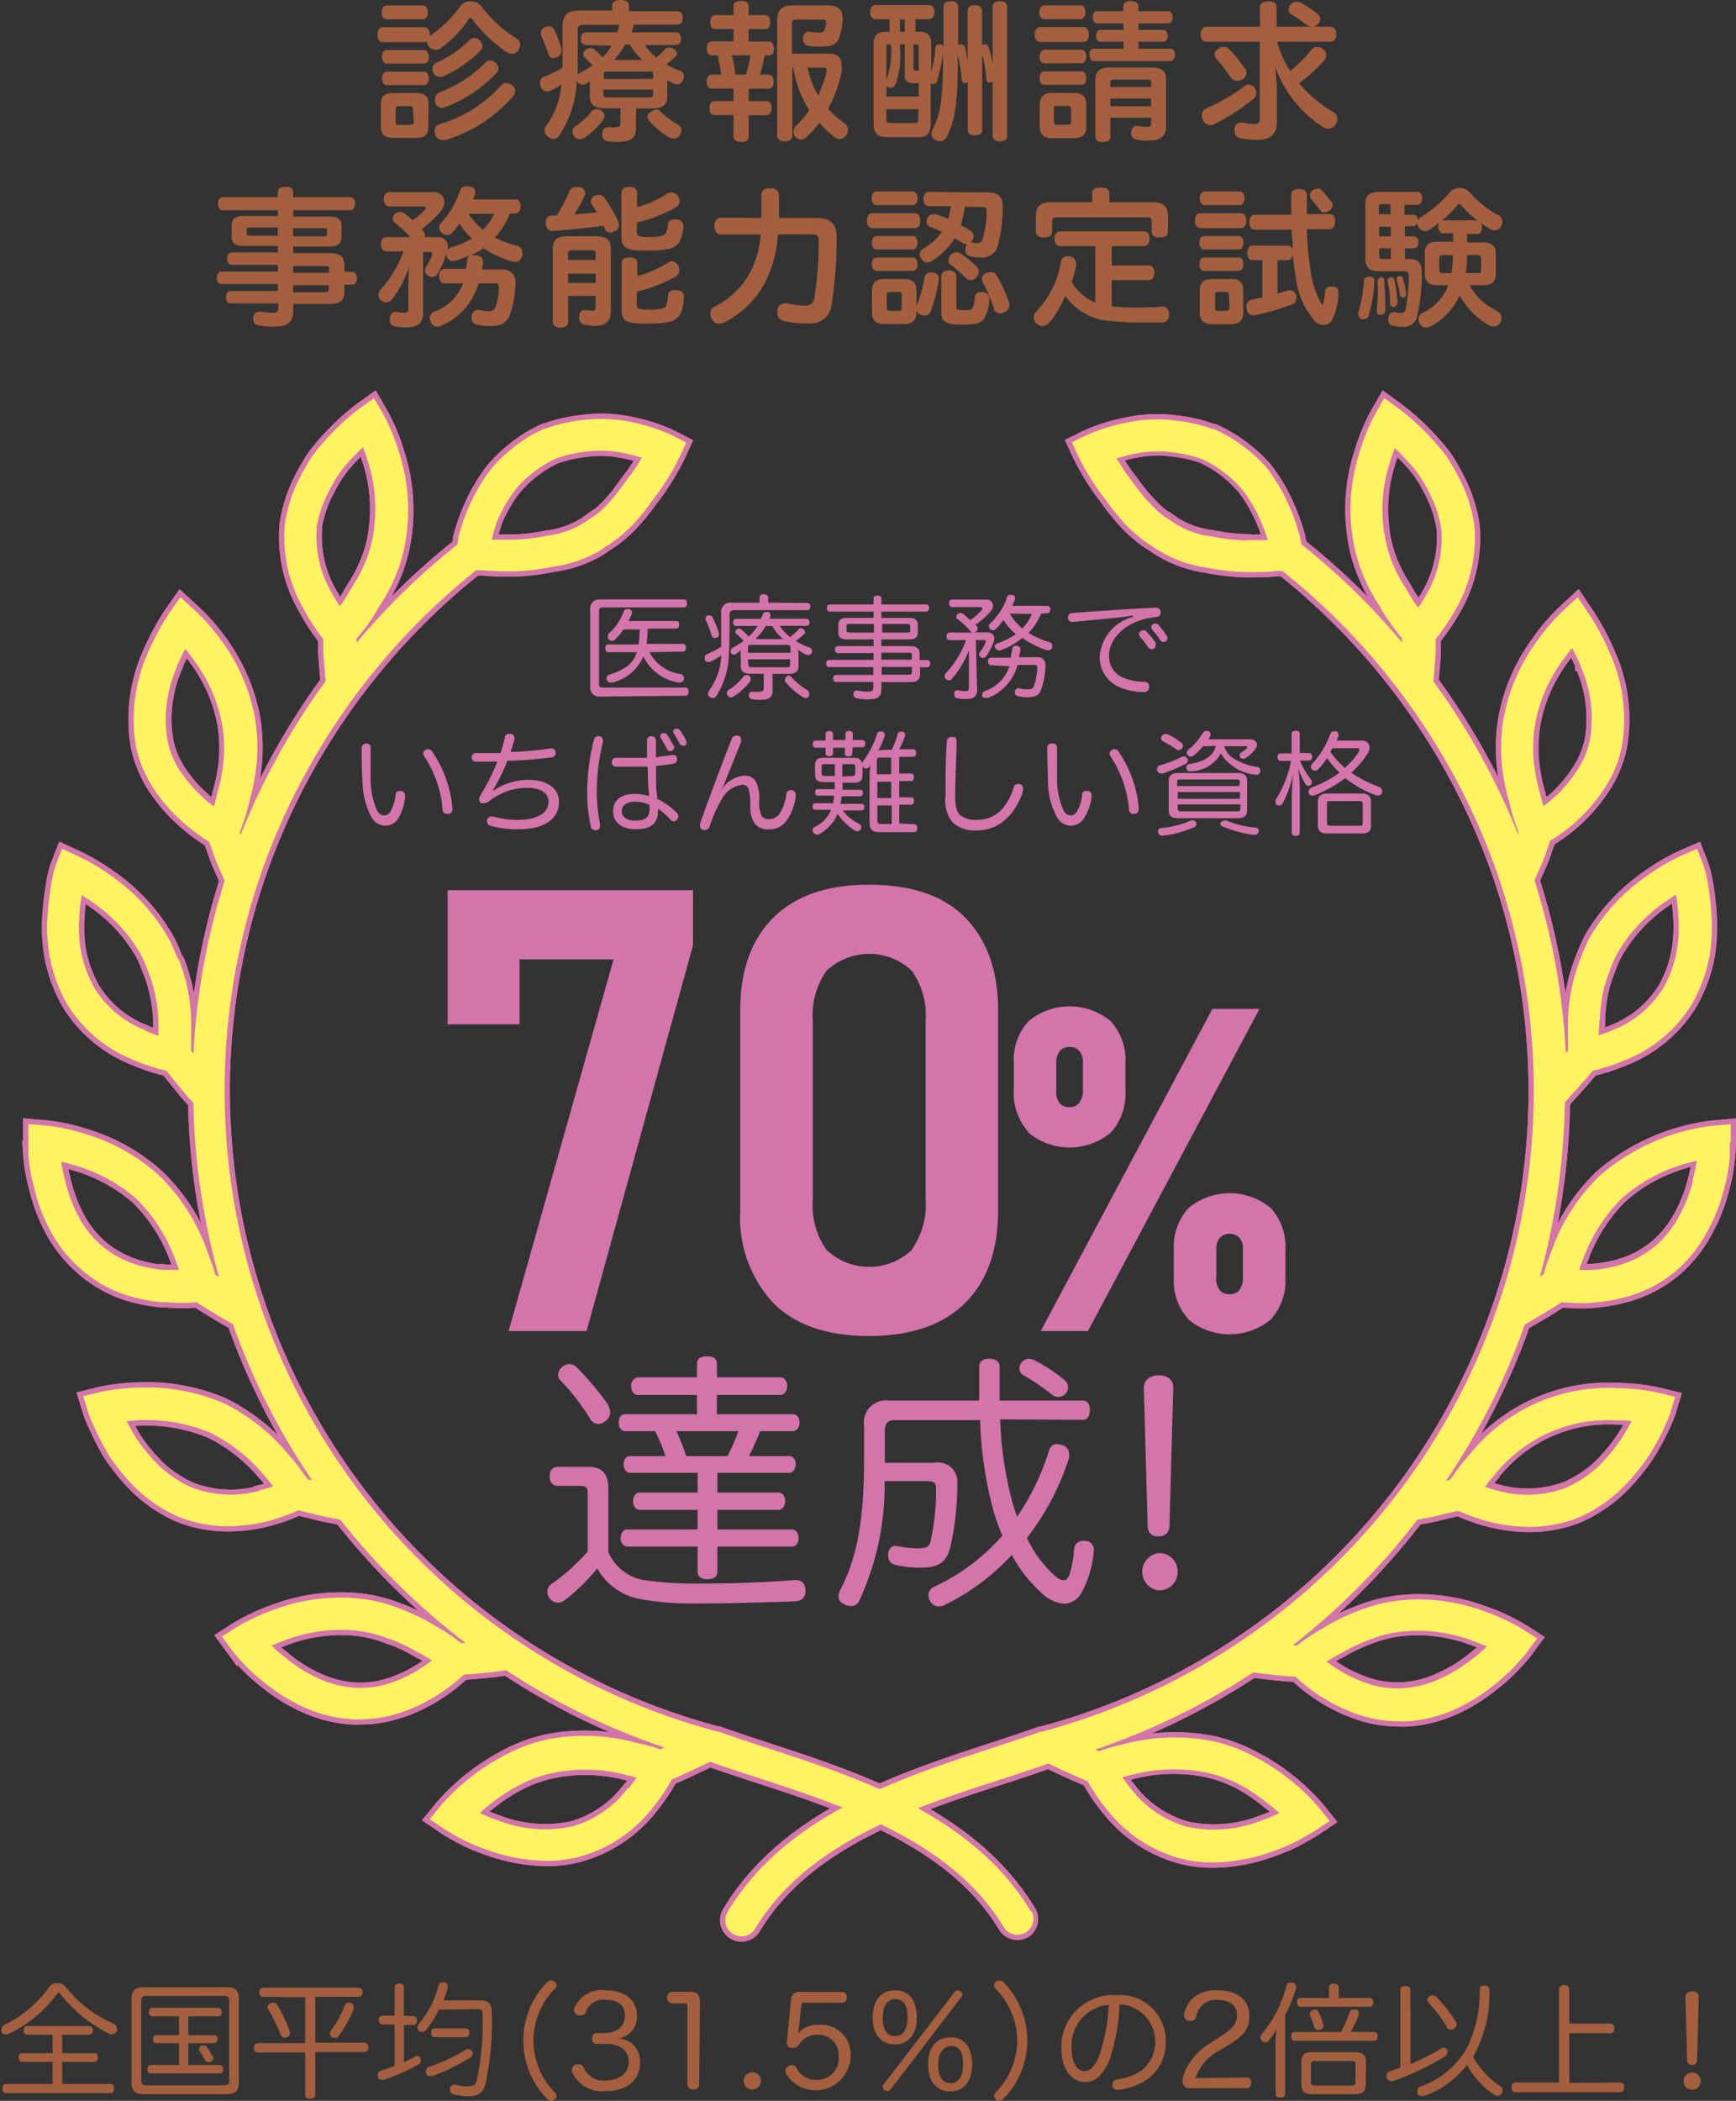 <svg xmlns="http://www.w3.org/2000/svg" viewBox="0 0 139.63 168.88"><rect x="0" y="0" width="139.63" height="168.88" fill="#333333" stroke="none"/><defs><style>.cls-1{fill:#a35f3e;}.cls-2{fill:#d374aa;}.cls-3{fill:none;stroke:#d374aa;stroke-width:0.85px;}.cls-4{fill:#fff362;}</style></defs><title>txt_reason04_result02_03_pc</title><g id="レイヤー_2" data-name="レイヤー 2"><g id="ガイド"><path class="cls-1" d="M34.12,2.19c.3,0,.45.27.45.6V2.9a.34.34,0,0,1,.09-.08A9.32,9.32,0,0,0,37,.53a1,1,0,0,1,.86-.42,1.08,1.08,0,0,1,.87.41,10.25,10.25,0,0,0,2.82,2.57.59.59,0,0,1,.28.52.89.89,0,0,1-.11.4.62.62,0,0,1-.54.32.92.92,0,0,1-.42-.13A11.82,11.82,0,0,1,38,1.57c-.06-.08-.12-.12-.17-.12s-.11,0-.16.13a8.59,8.59,0,0,1-2.31,2.35A.57.57,0,0,1,35,4a.65.65,0,0,1-.56-.35.71.71,0,0,1-.11-.34s0,0,0,0a.36.36,0,0,1-.25.08H30.79c-.29,0-.43-.26-.43-.6s.14-.6.43-.6Zm.33,8c0,.65-.3.9-1,.9H31.64c-.67,0-1-.25-1-.9V8.37c0-.65.3-.89,1-.89h1.83c.68,0,1,.24,1,.89ZM31.11,5.11c-.26,0-.38-.24-.38-.54s.12-.54.38-.54h3c.24,0,.38.24.38.54s-.14.54-.38.54Zm0,1.73c-.26,0-.38-.24-.38-.54s.12-.54.38-.54h3c.24,0,.38.24.38.54s-.14.54-.38.54Zm0-5.29c-.25,0-.41-.23-.41-.55s.16-.56.41-.56H34c.26,0,.41.23.41.56s-.15.55-.41.55Zm2.1,7.23c0-.2-.09-.25-.29-.25h-.82c-.2,0-.27.05-.27.25v1c0,.2.07.26.27.26H33c.2,0,.29-.06.29-.26Zm4.91-5.73a.66.66,0,0,1,.47.2.65.65,0,0,1,.22.46.5.5,0,0,1-.16.36,10.32,10.32,0,0,1-3,2.07.57.57,0,0,1-.25.06.61.61,0,0,1-.56-.41.72.72,0,0,1-.06-.29A.56.56,0,0,1,35.18,5,8.61,8.61,0,0,0,37.79,3.2.48.48,0,0,1,38.16,3.05Zm1.29,1.81a.7.7,0,0,1,.46.2.59.59,0,0,1,.22.44.55.55,0,0,1-.18.4,11.37,11.37,0,0,1-4.11,2.72.71.71,0,0,1-.28.06A.59.59,0,0,1,35,8.25.85.85,0,0,1,35,7.94a.55.55,0,0,1,.38-.53A10.35,10.35,0,0,0,39.08,5,.56.56,0,0,1,39.45,4.86Zm2,2.5a.62.62,0,0,1-.15.4,11.77,11.77,0,0,1-5.4,3.49,1.26,1.26,0,0,1-.27,0,.58.58,0,0,1-.58-.45.8.8,0,0,1-.05-.29.55.55,0,0,1,.43-.54,10.64,10.64,0,0,0,4.91-3.1.54.54,0,0,1,.4-.19.78.78,0,0,1,.46.16A.61.61,0,0,1,41.46,7.36Z"/><path class="cls-1" d="M54.37,2.6c.27,0,.41.22.41.51s-.14.51-.41.51H51.88a4.36,4.36,0,0,0,.91,1,5.62,5.62,0,0,0,.7-.66.43.43,0,0,1,.32-.14.65.65,0,0,1,.38.12.45.45,0,0,1,.26.37.27.27,0,0,1-.08.19,3.79,3.79,0,0,1-.79.66,6,6,0,0,0,1.12.53.47.47,0,0,1,.31.47.61.61,0,0,1-.06.25.53.53,0,0,1-.5.37.43.43,0,0,1-.24-.06,2.77,2.77,0,0,1-.54-.29c0,.15,0,.27,0,.35v1c0,.66-.41.94-1.2.94H51.16v1.54c0,.84-.44,1.14-1.42,1.14a6,6,0,0,1-.9-.06.48.48,0,0,1-.4-.51.76.76,0,0,1,0-.15.46.46,0,0,1,.45-.45H49a3.83,3.83,0,0,0,.52,0c.28,0,.38-.08.38-.3V8.7H48.63c-.78,0-1.19-.28-1.19-.94V6.91c0-.09,0-.23,0-.39a2,2,0,0,1-.31.22.52.52,0,0,1-.27.07.49.49,0,0,1-.47-.35v0A8.51,8.51,0,0,1,45,10.87a.62.62,0,0,1-.51.31A.66.66,0,0,1,44.1,11a.62.62,0,0,1-.3-.51.64.64,0,0,1,.14-.39,6.48,6.48,0,0,0,1.22-3.31,6.31,6.31,0,0,1-1,.55.48.48,0,0,1-.2,0,.52.52,0,0,1-.47-.4,1.09,1.09,0,0,1-.06-.28.48.48,0,0,1,.31-.48,10.56,10.56,0,0,0,1.51-.74c0-.94,0-2.15,0-3.39,0-.83.43-1.2,1.28-1.2h2.71V.43c0-.26.25-.43.67-.43s.68.17.68.43V.91h3.89c.29,0,.44.22.44.53s-.15.54-.44.54H51c-.07.2-.13.42-.21.62ZM44.16,2.11a.44.44,0,0,1,.4.25,7.26,7.26,0,0,1,.6,1.57,1.77,1.77,0,0,1,0,.21c0,.17-.09.33-.35.45a.75.75,0,0,1-.3.08.38.38,0,0,1-.38-.29,13.5,13.5,0,0,0-.63-1.57.57.57,0,0,1,0-.18.51.51,0,0,1,.33-.45A.78.78,0,0,1,44.16,2.11Zm4.46,7.23a.5.5,0,0,1-.11.3A6,6,0,0,1,47,11.08a.6.6,0,0,1-.37.12.55.55,0,0,1-.46-.26.63.63,0,0,1-.13-.36.56.56,0,0,1,.28-.47A5.14,5.14,0,0,0,47.56,9,.53.53,0,0,1,48,8.78a.81.81,0,0,1,.35.1A.53.53,0,0,1,48.62,9.34ZM47.13,3.62c-.26,0-.41-.21-.41-.51s.15-.51.41-.51h2.49A4.52,4.52,0,0,0,49.83,2H46.94c-.36,0-.47.11-.47.43v1c0,.91,0,1.82,0,2.6a.46.46,0,0,1,.2-.19,7.83,7.83,0,0,0,1-.59l-.67-.67a.29.29,0,0,1-.09-.21.51.51,0,0,1,.22-.39.73.73,0,0,1,.38-.12.49.49,0,0,1,.3.1,6.64,6.64,0,0,1,.65.65,5.13,5.13,0,0,0,.74-.93Zm5.41,2.72V6c0-.2-.08-.25-.29-.25H48.86c-.22,0-.3,0-.3.25v.36Zm-4,1.24c0,.19.08.25.3.25h3.39c.21,0,.29-.06.29-.25V7.2h-4Zm1.75-4a6.6,6.6,0,0,1-.91,1.24h2.27a5.91,5.91,0,0,1-1-1.24Zm2.43,5.21a.56.56,0,0,1,.4.17,6.25,6.25,0,0,0,1.43,1.06.56.56,0,0,1,.26.47.65.65,0,0,1-.12.37.61.61,0,0,1-.5.29.74.74,0,0,1-.34-.1,6.6,6.6,0,0,1-1.64-1.34.58.58,0,0,1-.14-.36A.53.53,0,0,1,52.36,9,.61.61,0,0,1,52.74,8.83Z"/><path class="cls-1" d="M57.55,2.34c-.28,0-.42-.22-.42-.55s.14-.58.42-.58H59V.49c0-.27.21-.42.61-.42s.6.15.6.42v.72h1.31c.28,0,.43.23.43.58s-.15.55-.43.55H60.21v1H61.8c.3,0,.45.19.45.55s-.15.57-.45.57h-.3A9.47,9.47,0,0,1,61.12,6h.66c.3,0,.44.21.44.57s-.14.56-.44.56H60.22v1H61.6c.31,0,.46.2.46.56s-.15.57-.46.57H60.22V11c0,.28-.23.42-.61.42S59,11.24,59,11V9.25h-1.5c-.29,0-.43-.21-.43-.57s.14-.56.43-.56H59v-1H57.27c-.29,0-.43-.2-.43-.56S57,6,57.27,6H58c-.06-.52-.16-1-.27-1.55h-.45c-.29,0-.43-.21-.43-.57s.14-.55.43-.55H59v-1ZM60,6a14,14,0,0,0,.37-1.55H58.87A9.15,9.15,0,0,1,59.14,6Zm3.73-.56V10.9c0,.29-.21.46-.61.46s-.61-.17-.61-.46V1.61c0-.81.39-1.18,1.23-1.18h2.82c.84,0,1.21.33,1.21,1a1,1,0,0,1,0,.17,5.18,5.18,0,0,1-.3,1.5c-.19.5-.66.64-1.32.64A5.41,5.41,0,0,1,65,3.68a.53.53,0,0,1-.41-.55V3.05c0-.3.23-.5.44-.5a.11.11,0,0,1,.07,0,5.63,5.63,0,0,0,.78.07c.25,0,.37-.05.44-.21a2.08,2.08,0,0,0,.13-.63v0c0-.15-.09-.2-.29-.2H64c-.2,0-.3.07-.3.29V4.31h3c.72,0,1,.37,1,1a1.72,1.72,0,0,1,0,.43,11,11,0,0,1-1.09,3,7.77,7.77,0,0,0,1.35,1.2.61.61,0,0,1,.24.5.68.68,0,0,1-.15.45.67.67,0,0,1-.52.29.66.66,0,0,1-.41-.16,9.49,9.49,0,0,1-1.22-1.15,8.23,8.23,0,0,1-1,1.13.65.65,0,0,1-.48.22.66.66,0,0,1-.4-.16.61.61,0,0,1-.2-.47.6.6,0,0,1,.17-.43,8,8,0,0,0,1.1-1.3,8.81,8.81,0,0,1-1.28-3.43Zm1.24,0a6.68,6.68,0,0,0,.84,2.24,9.93,9.93,0,0,0,.67-1.92.77.77,0,0,0,0-.15c0-.13-.07-.17-.25-.17Z"/><path class="cls-1" d="M71.54,1.55H70.47c-.31,0-.48-.22-.48-.58s.17-.57.48-.57h4.22c.3,0,.47.2.47.56s-.17.59-.47.59H73.63v1H74c.61,0,.9.28.9,1V5.77a8.34,8.34,0,0,0,.33-1.87c0-.25.14-.34.29-.34h.1a.35.35,0,0,1,.27.18V.52c0-.28.26-.42.59-.42s.59.14.59.42v3.1l.11-.05.14,0c.13,0,.25.08.31.29A12,12,0,0,1,77.83,5V.82c0-.27.27-.4.58-.4s.58.13.58.4v2.8l.09-.05.15,0c.12,0,.24.08.31.29a11.92,11.92,0,0,1,.3,1.27V.53c0-.29.24-.43.59-.43s.58.14.58.43v10.4c0,.27-.22.43-.58.43s-.59-.16-.59-.43V6.57a.47.47,0,0,1-.19.06h-.08c-.15,0-.22-.08-.24-.3A8.69,8.69,0,0,0,79,4.4v6.09c0,.26-.26.39-.58.39s-.58-.13-.58-.39V6.62a.56.56,0,0,1-.17.06h-.07c-.15,0-.22-.08-.25-.3a12.32,12.32,0,0,0-.32-2v.69c0,3.13-.2,4.53-.85,5.88a.61.61,0,0,1-.57.4.76.76,0,0,1-.34-.08.57.57,0,0,1-.35-.52.8.8,0,0,1,.09-.36c.66-1.19.84-2.59.84-6v-.1a11.74,11.74,0,0,1-.49,2.21c0,.17-.15.24-.26.24a.28.28,0,0,1-.15,0,.18.18,0,0,1-.09-.06V9.87c0,.84-.29,1.15-.9,1.15h-2.7c-.67,0-1-.31-1-1.15V3.56c0-.73.31-1,1-1h.29Zm-.25,6.21H73.9V6.69h-.49c-.37,0-.64-.18-.64-.62V3.56h-.38V4A6.4,6.4,0,0,1,72,6.84a.34.34,0,0,1-.32.21.31.31,0,0,1-.18,0,.4.4,0,0,1-.18-.21Zm.3-4.2c-.23,0-.3,0-.3.29V6.54a.74.74,0,0,1,0-.14,6.07,6.07,0,0,0,.36-2.84Zm-.3,6c0,.26.07.33.3.33h2c.21,0,.27-.07.27-.33V8.78H71.29Zm1.48-7v-1h-.38v1Zm1.13,1.3c0-.24-.06-.29-.27-.29h-.16v1.9c0,.14,0,.21.2.21h.23Z"/><path class="cls-1" d="M83.66,3.38c-.29,0-.43-.26-.43-.6s.14-.6.43-.6h3.49c.29,0,.43.27.43.6s-.14.6-.43.6Zm3.72,6.79c0,.65-.34.94-1,.94H84.63c-.67,0-1-.29-1-.94V8.4c0-.65.34-.93,1-.93h1.74c.67,0,1,.28,1,.93ZM84,1.54c-.25,0-.41-.23-.41-.56s.16-.55.41-.55h2.89c.26,0,.41.23.41.55s-.15.56-.41.56ZM84,5.1c-.26,0-.38-.24-.38-.54S83.78,4,84,4H87c.24,0,.37.24.37.54s-.13.54-.37.54Zm0,1.72c-.26,0-.38-.24-.38-.54s.12-.54.38-.54H87c.24,0,.37.23.37.53s-.13.55-.37.55Zm2.15,1.95c0-.21-.08-.25-.29-.25h-.81c-.21,0-.28,0-.28.25v1c0,.2.07.26.28.26h.81c.21,0,.29-.06.29-.26ZM93.93.9c.24,0,.38.18.38.49s-.14.49-.38.49H91.57V2.4h2c.2,0,.35.18.35.48s-.15.47-.35.47h-2v.56h2.56c.24,0,.37.19.37.49s-.13.51-.37.51H88c-.24,0-.37-.21-.37-.51s.13-.49.37-.49h2.37V3.35H88.5c-.2,0-.34-.17-.34-.47s.14-.48.34-.48h1.86V1.88H88.28c-.24,0-.39-.16-.39-.49S88,.9,88.28.9h2.08V.5c0-.27.24-.42.6-.42s.61.15.61.42V.9ZM89.31,9.46V11c0,.27-.23.42-.6.42s-.61-.15-.61-.42V6.43c0-.7.34-1,1.12-1h3.43c.8,0,1.14.28,1.14,1v3.72c0,.8-.46,1.15-1.38,1.15a4,4,0,0,1-1.09-.1.45.45,0,0,1-.33-.48.81.81,0,0,1,0-.15c.06-.3.23-.45.43-.45h.08a3.84,3.84,0,0,0,.7.08c.31,0,.38-.05.38-.28V9.46Zm3.28-2.83c0-.18-.08-.23-.32-.23H89.62c-.23,0-.31,0-.31.23V7h3.28Zm0,1.29H89.31v.63h3.28Z"/><path class="cls-1" d="M105.42,2.15a.67.67,0,0,1-.3-.13,11.28,11.28,0,0,0-1.29-.89.39.39,0,0,1-.19-.36.57.57,0,0,1,.19-.42.61.61,0,0,1,.46-.21.82.82,0,0,1,.37.1,9.46,9.46,0,0,1,1.36.91.44.44,0,0,1,.16.35.63.63,0,0,1-.17.43.71.71,0,0,1-.38.22H107c.3,0,.48.24.48.61s-.18.6-.48.6h-4.28a8.65,8.65,0,0,0,1.05,2.34A11,11,0,0,0,105.48,4a.63.63,0,0,1,.47-.23.82.82,0,0,1,.46.17.62.62,0,0,1,.26.49.66.66,0,0,1-.18.45,13.59,13.59,0,0,1-2,1.81s0,0,.06.07A10.3,10.3,0,0,0,107.23,9a.63.63,0,0,1,.34.57.72.72,0,0,1-.12.4.71.71,0,0,1-.61.38.81.81,0,0,1-.41-.12A9.76,9.76,0,0,1,104,8a9.79,9.79,0,0,1-1.44-2.64,16.33,16.33,0,0,1,.14,2.16V9.83c0,.94-.5,1.41-1.56,1.41a6.71,6.71,0,0,1-1.37-.13.55.55,0,0,1-.47-.59.68.68,0,0,1,0-.19.51.51,0,0,1,.51-.48h.12a5.18,5.18,0,0,0,.91.12c.36,0,.49-.11.49-.52V3.36H97.05c-.3,0-.48-.23-.48-.6s.18-.61.48-.61h4.29V.58c0-.3.23-.47.68-.47s.66.17.66.47V2.15Zm-5,4.66a.6.6,0,0,1,.5.27.7.7,0,0,1,.13.39.61.61,0,0,1-.25.49,17,17,0,0,1-3.1,2,.83.83,0,0,1-.36.09.64.64,0,0,1-.58-.38,1,1,0,0,1-.09-.36A.56.56,0,0,1,97,8.73,15.78,15.78,0,0,0,100,7,.66.66,0,0,1,100.37,6.81Zm-.27-1.33a.69.69,0,0,1,.11.36.62.62,0,0,1-.27.49.72.72,0,0,1-.44.16A.58.58,0,0,1,99,6.24a14.41,14.41,0,0,0-1.17-1.51.5.5,0,0,1-.13-.33.59.59,0,0,1,.3-.49.68.68,0,0,1,.42-.14.6.6,0,0,1,.45.19A9.83,9.83,0,0,1,100.1,5.48Z"/><path class="cls-1" d="M27.7,23.43c0,.71-.3,1-1.18,1H23.58V25c0,.9-.43,1.26-1.6,1.26a5.6,5.6,0,0,1-1.19-.11.46.46,0,0,1-.42-.5.61.61,0,0,1,0-.14.46.46,0,0,1,.47-.46H21a5.16,5.16,0,0,0,.88.1c.4,0,.51-.09.51-.39v-.37H18.56c-.24,0-.39-.19-.39-.5s.15-.49.39-.49h3.79v-.57H17.81c-.23,0-.37-.2-.37-.5s.14-.5.37-.5h4.54v-.54h-3.7c-.24,0-.38-.21-.38-.5s.14-.49.38-.49h3.7v-.53H19.63c-.71,0-1-.22-1-.76v-.88c0-.54.31-.77,1-.77h2.72V16.9H17.93c-.26,0-.4-.21-.4-.53s.14-.52.4-.52h4.42v-.43c0-.28.24-.4.62-.4s.61.12.61.4v.43h4.57c.27,0,.41.21.41.52s-.14.53-.41.53H23.58v.51h2.89c.72,0,1,.23,1,.77v.88c0,.54-.3.76-1,.76H23.58v.53h2.94c.88,0,1.18.3,1.18,1v.5h.61c.24,0,.4.2.4.52s-.16.52-.4.52H27.7Zm-7.56-5.14c-.21,0-.3,0-.3.19v.28c0,.15.09.19.3.19h2.21v-.66ZM26,19c.21,0,.3,0,.3-.19v-.28c0-.15-.09-.19-.3-.19H23.58V19Zm.48,2.63c0-.21-.07-.24-.31-.24H23.58v.54h2.86Zm0,1.3H23.58v.57h2.55c.24,0,.31-.06.31-.27v-.3Z"/><path class="cls-1" d="M41,17.19a6.11,6.11,0,0,1-1.2,1.9,7.79,7.79,0,0,0,1.79.67.55.55,0,0,1,.43.57,1.5,1.5,0,0,1,0,.2c-.1.34-.29.51-.53.51a.71.71,0,0,1-.2,0,8,8,0,0,1-2.4-1.09,8.65,8.65,0,0,1-1,.57.73.73,0,0,1,.27,0h.07c.4,0,.62.2.62.48v0c0,.23-.05.45-.09.66h1.61a1,1,0,0,1,1.1,1.1A8.58,8.58,0,0,1,41,25.35c-.23.57-.67.86-1.56.86a5.12,5.12,0,0,1-1.08-.11.51.51,0,0,1-.42-.54.92.92,0,0,1,0-.16c.06-.33.27-.49.48-.49h.1a3.1,3.1,0,0,0,.69.1h.08a.51.51,0,0,0,.57-.34,5.42,5.42,0,0,0,.27-1.57c0-.25-.09-.32-.32-.32H38.49a5.26,5.26,0,0,1-3,3.4.71.71,0,0,1-.3.08.58.58,0,0,1-.55-.39.63.63,0,0,1-.07-.3.53.53,0,0,1,.33-.51,3.78,3.78,0,0,0,2.34-2.28H35.79c-.3,0-.47-.22-.47-.58s.17-.59.47-.59h1.7c0-.21.06-.45.09-.7a.48.48,0,0,1,.24-.4,10.22,10.22,0,0,1-1.24.47l-.17,0a.5.5,0,0,1-.49-.43.86.86,0,0,1,0-.16v-.06A8.12,8.12,0,0,1,35.2,22a.49.49,0,0,1-.44.26.61.61,0,0,1-.31-.09.48.48,0,0,1-.27-.44.6.6,0,0,1,.1-.3,4.84,4.84,0,0,0,.48-.93.74.74,0,0,0,0-.12c0-.09-.05-.12-.18-.12h-.55l0,4.95c0,.7-.43,1.11-1.28,1.11a5.3,5.3,0,0,1-1-.09.5.5,0,0,1-.4-.53,1,1,0,0,1,0-.16c.06-.3.24-.47.45-.47h.09a3,3,0,0,0,.6.07c.29,0,.36-.07.36-.32V23.31c0-.44,0-1.17.05-1.85a8.43,8.43,0,0,1-1.42,2.66.56.56,0,0,1-.42.18.67.67,0,0,1-.45-.18.62.62,0,0,1-.17-.41.67.67,0,0,1,.17-.42,9.79,9.79,0,0,0,1.85-3.08H31.1c-.28,0-.46-.21-.46-.58s.18-.57.46-.57H33a11.32,11.32,0,0,0-1.27-1.18.35.35,0,0,1-.15-.29.54.54,0,0,1,.18-.38.62.62,0,0,1,.43-.17.6.6,0,0,1,.34.11c.22.17.44.36.66.55a5.21,5.21,0,0,0,1-.85.25.25,0,0,0,.07-.14c0-.08-.06-.11-.18-.11H31.35c-.27,0-.48-.21-.48-.59s.18-.56.47-.56h3.49a.83.83,0,0,1,.92.8,1.07,1.07,0,0,1-.24.65,8.09,8.09,0,0,1-1.6,1.53.7.7,0,0,1,.27.47.41.41,0,0,1,0,.16h1a.77.77,0,0,1,.85.81,2,2,0,0,1,0,.25.43.43,0,0,1,.27-.24,7.6,7.6,0,0,0,1.66-.7,6.53,6.53,0,0,1-1-1.19,8.23,8.23,0,0,1-.57.7.58.58,0,0,1-.43.2.65.65,0,0,1-.43-.18.54.54,0,0,1-.21-.42.52.52,0,0,1,.16-.37A7.09,7.09,0,0,0,37,15.33a.47.47,0,0,1,.5-.34.82.82,0,0,1,.26,0c.3.05.46.21.46.41a.32.32,0,0,1,0,.16c0,.15-.12.3-.19.47h3.41c.25,0,.44.2.44.55s-.19.57-.44.57Zm-3.31,0a5.61,5.61,0,0,0,1.15,1.28,3.92,3.92,0,0,0,.9-1.28Z"/><path class="cls-1" d="M48,17.07c-.14-.23-.27-.45-.4-.64a.47.47,0,0,1,.26-.7.87.87,0,0,1,.3-.07.61.61,0,0,1,.49.27,14.57,14.57,0,0,1,1.07,1.83.94.94,0,0,1,.06.31.53.53,0,0,1-.33.51.79.79,0,0,1-.38.11.44.44,0,0,1-.42-.28,1.51,1.51,0,0,0-.12-.26c-1.45.2-2.86.33-4.13.42h0c-.27,0-.48-.24-.5-.59v-.07c0-.33.15-.57.44-.58h.44a12,12,0,0,0,1-1.93.54.54,0,0,1,.56-.36l.27,0c.3.07.45.24.45.43a.39.39,0,0,1,0,.18,10,10,0,0,1-.88,1.59C46.69,17.2,47.31,17.14,48,17.07ZM45.7,25.91c0,.26-.27.43-.62.43s-.62-.17-.62-.43V20.06c0-.76.29-1.07,1.24-1.07h2.16c1,0,1.27.31,1.27,1.07v5c0,.72-.41,1.13-1.26,1.13a4,4,0,0,1-.94-.11.52.52,0,0,1-.34-.54.61.61,0,0,1,0-.14c0-.33.24-.48.42-.48h.09a3,3,0,0,0,.52.06c.21,0,.28-.06.28-.3v-.9H45.7Zm2.21-5.53c0-.21-.08-.26-.31-.26H46c-.22,0-.31.05-.31.26v.52h2.21ZM45.7,22.75h2.21V22H45.7Zm5.51-4.15c0,.37.09.43.84.45h.21a3.4,3.4,0,0,0,1-.1.54.54,0,0,0,.35-.31,2.68,2.68,0,0,0,.11-.61c0-.24.22-.39.53-.39h.11c.36,0,.61.22.61.53v0a3.36,3.36,0,0,1-.31,1.27,1.31,1.31,0,0,1-.83.56,6.8,6.8,0,0,1-1.63.14h-.52c-1.35,0-1.7-.3-1.7-1.16v-3.5c0-.29.24-.45.63-.45s.63.16.63.45v1.18a9.21,9.21,0,0,0,2.43-1.09.69.69,0,0,1,.34-.09.63.63,0,0,1,.51.28.72.72,0,0,1,.15.42.56.56,0,0,1-.28.47,11.57,11.57,0,0,1-3.15,1.24Zm0,5.88c0,.3.08.41.92.41h.29a3.06,3.06,0,0,0,.81-.09.46.46,0,0,0,.34-.2,2.92,2.92,0,0,0,.16-.86c0-.24.22-.42.56-.42h.08c.42,0,.64.21.64.52v0a3.51,3.51,0,0,1-.31,1.45,1.37,1.37,0,0,1-.71.55,7.23,7.23,0,0,1-1.78.17H51.7C50.28,26,50,25.76,50,24.9V21.12c0-.28.24-.43.63-.43s.63.15.63.43V22.2a10,10,0,0,0,2.5-1.1A.53.53,0,0,1,54,21a.63.63,0,0,1,.54.32.82.82,0,0,1,.11.39.59.59,0,0,1-.28.51,12.46,12.46,0,0,1-3.14,1.23Z"/><path class="cls-1" d="M61.24,17.52c0-.54,0-1.15,0-1.82,0-.4.24-.56.7-.56s.72.18.72.57c0,.66,0,1.26,0,1.81h3.1c1,0,1.52.49,1.53,1.43v.23a32.52,32.52,0,0,1-.41,5.37A1.69,1.69,0,0,1,65,26,8.1,8.1,0,0,1,63,25.79a.63.63,0,0,1-.47-.64,1,1,0,0,1,0-.23.6.6,0,0,1,.58-.54.57.57,0,0,1,.18,0,6.68,6.68,0,0,0,1.42.19c.49,0,.71-.18.79-.61a30,30,0,0,0,.35-4.56c0-.46-.13-.56-.57-.56H62.57a9.61,9.61,0,0,1-1.14,4.07,7.61,7.61,0,0,1-3.16,3,1,1,0,0,1-.42.11.64.64,0,0,1-.58-.35.88.88,0,0,1-.14-.47.6.6,0,0,1,.36-.56,6.63,6.63,0,0,0,2.69-2.46,7.7,7.7,0,0,0,1-3.33H58c-.33,0-.54-.28-.54-.69s.21-.66.54-.66Z"/><path class="cls-1" d="M70.16,18.34c-.29,0-.43-.27-.43-.6s.14-.6.43-.6h3.42c.3,0,.44.26.44.6s-.14.6-.44.6Zm.36-1.85c-.25,0-.41-.23-.41-.55s.16-.55.41-.55H73.4c.25,0,.4.22.4.55s-.15.55-.4.55Zm0,3.56c-.27,0-.39-.24-.39-.54s.12-.54.39-.54h2.91c.24,0,.37.24.37.54s-.13.54-.37.54Zm0,1.73c-.27,0-.39-.24-.39-.54s.12-.54.39-.54h2.91c.24,0,.37.23.37.53s-.13.55-.37.55Zm3.22,2.76a11.22,11.22,0,0,0,.62-2.23.47.47,0,0,1,.52-.4H75c.31,0,.51.23.51.51a.25.25,0,0,1,0,.08,12.36,12.36,0,0,1-.66,2.56.52.52,0,0,1-.5.31,1,1,0,0,1-.38-.1.53.53,0,0,1-.26-.31v.16c0,.64-.34.93-1,.93H71.14c-.67,0-1-.29-1-.93V23.35c0-.65.34-.92,1-.92h1.57c.67,0,1,.27,1,.92v1.26Zm-1.21-.82c0-.2-.08-.25-.28-.25H71.6c-.21,0-.28.05-.28.25v1c0,.21.07.27.28.27h.65c.2,0,.28-.06.28-.27Zm6.9-8.25c.86,0,1.22.34,1.22,1.1a11.47,11.47,0,0,1-.35,3,1.3,1.3,0,0,1-1.39,1.13,3.52,3.52,0,0,1-.87-.09.46.46,0,0,1-.39-.5.27.27,0,0,1,0-.12.58.58,0,0,1,.13-.34.53.53,0,0,1-.29-.08c-.22-.13-.46-.28-.7-.41A5.88,5.88,0,0,1,74.93,21a.74.74,0,0,1-.35.1.58.58,0,0,1-.5-.33.63.63,0,0,1-.1-.33.54.54,0,0,1,.29-.47,4.19,4.19,0,0,0,1.49-1.34c-.32-.15-.65-.28-.92-.39a.44.44,0,0,1-.32-.43.76.76,0,0,1,.06-.25.52.52,0,0,1,.47-.34.85.85,0,0,1,.22,0c.3.1.63.23,1,.36a8.65,8.65,0,0,0,.22-1H74.74c-.3,0-.47-.23-.47-.57s.17-.58.47-.58Zm-3.72,6.69c0-.24.24-.42.6-.42s.61.18.61.42v2.43c0,.3,0,.34.58.34s.63,0,.73-.19a2.11,2.11,0,0,0,.17-.85.44.44,0,0,1,.5-.41H79c.43.05.57.27.57.51v0a3.22,3.22,0,0,1-.43,1.66,1.15,1.15,0,0,1-.66.37,5.11,5.11,0,0,1-.93.07l-.67,0c-.89-.05-1.17-.34-1.17-1Zm2.89-.67a.61.61,0,0,1,.12.34.7.7,0,0,1-.17.44.62.62,0,0,1-.48.25.57.57,0,0,1-.38-.16,11.66,11.66,0,0,0-1.27-1.12.34.34,0,0,1-.13-.3.71.71,0,0,1,.15-.41.67.67,0,0,1,.51-.25.52.52,0,0,1,.27.07A7,7,0,0,1,78.6,21.49Zm-1-4.87a8.06,8.06,0,0,1-.33,1.49c.28.14.55.29.79.43a.55.55,0,0,1,.24.46.67.67,0,0,1-.09.31,1,1,0,0,1-.12.17,3.93,3.93,0,0,0,.48.06c.28,0,.39-.1.48-.4A7.94,7.94,0,0,0,79.36,17c0-.29-.07-.35-.35-.35Zm2.09,5.26a.53.53,0,0,1,.49.3,11.69,11.69,0,0,1,1,2.19.43.43,0,0,1,0,.19.61.61,0,0,1-.42.55.71.71,0,0,1-.31.08.48.48,0,0,1-.49-.35,12.43,12.43,0,0,0-.93-2.18.71.71,0,0,1-.06-.23.55.55,0,0,1,.39-.49A.89.89,0,0,1,79.73,21.88Z"/><path class="cls-1" d="M89.46,24.63a15.28,15.28,0,0,0,1.74.09c.73,0,1.51,0,2.27-.07h0c.38,0,.55.25.56.63v0a.59.59,0,0,1-.6.65c-.45,0-1,0-1.46,0a23.42,23.42,0,0,1-2.69-.13,4.84,4.84,0,0,1-3.6-2A8.34,8.34,0,0,1,84.34,26a.71.71,0,0,1-.49.21.69.69,0,0,1-.47-.19.74.74,0,0,1-.24-.51.62.62,0,0,1,.18-.44,7.37,7.37,0,0,0,2-4,.54.54,0,0,1,.57-.46H86a.59.59,0,0,1,.56.59.36.36,0,0,1,0,.14,10.18,10.18,0,0,1-.36,1.34,4.14,4.14,0,0,0,1.9,1.66V19.79H85.28c-.3,0-.47-.24-.47-.6s.17-.59.47-.59H92c.29,0,.46.23.46.59s-.17.6-.46.6H89.42v1.55h3c.28,0,.43.25.43.58s-.15.6-.43.6h-3v2.1Zm3.28-8.37c.79,0,1.2.31,1.2,1.07v1.28c0,.33-.24.48-.65.48s-.66-.15-.66-.48V17.8c0-.24-.1-.33-.37-.33H85c-.27,0-.37.09-.37.33v.81c0,.33-.25.48-.66.48s-.65-.15-.65-.48V17.33c0-.76.4-1.07,1.2-1.07h3.33v-.73c0-.32.22-.45.68-.45s.7.13.7.45v.73Z"/><path class="cls-1" d="M96.55,18.34c-.29,0-.44-.27-.44-.6s.15-.6.44-.6h3.26c.29,0,.43.26.43.6s-.14.6-.43.6Zm.36-1.85c-.26,0-.41-.23-.41-.55s.15-.55.41-.55h2.78c.25,0,.41.22.41.55s-.16.55-.41.55ZM100,25.13c0,.64-.34.93-1,.93H97.5c-.67,0-1-.29-1-.93V23.35c0-.65.33-.92,1-.92H99c.67,0,1,.27,1,.92Zm-3.15-5.08c-.26,0-.38-.24-.38-.54s.12-.54.38-.54h2.79c.24,0,.37.24.37.54s-.13.54-.37.54Zm0,1.73c-.26,0-.38-.24-.38-.54s.12-.54.38-.54h2.79c.24,0,.37.23.37.53s-.13.55-.37.55Zm2,1.94c0-.2-.09-.25-.29-.25H98c-.2,0-.27.05-.27.25v1c0,.21.07.27.27.27h.6c.2,0,.29-.06.29-.27Zm6.26-5.29a26.45,26.45,0,0,0,.29,3.24,6.73,6.73,0,0,0,.9,2.75s.06.07.07.07,0,0,.06-.08a6.21,6.21,0,0,0,.15-1,.44.44,0,0,1,.47-.37h.1c.35,0,.5.19.5.48v.06a5,5,0,0,1-.55,2.21.78.78,0,0,1-.65.34,1,1,0,0,1-.7-.32,6.47,6.47,0,0,1-1.53-3.56c-.09-.54-.18-1.15-.24-1.86,0,.33-.17.52-.44.52h-.79v2.7c.3-.09.58-.17.86-.27l.17,0a.48.48,0,0,1,.47.39,1,1,0,0,1,0,.27.47.47,0,0,1-.34.48,20.94,20.94,0,0,1-3,.87.2.2,0,0,1-.11,0c-.25,0-.46-.18-.54-.54a1.68,1.68,0,0,1,0-.2.48.48,0,0,1,.42-.52l.86-.18v-3h-.78c-.28,0-.43-.22-.43-.58s.15-.59.43-.59h2.8a.42.42,0,0,1,.42.35c0-.54-.07-1.08-.1-1.62h-2.94c-.3,0-.45-.24-.45-.61s.15-.6.45-.6h2.91c0-.51,0-1,0-1.63,0-.26.22-.43.63-.43s.63.17.63.43V16c0,.42,0,.83,0,1.21h1.83c.3,0,.45.24.45.6s-.15.61-.45.61Zm2-2.18a.51.51,0,0,1,.07.24.56.56,0,0,1-.28.46.77.77,0,0,1-.37.12.43.43,0,0,1-.37-.2c-.18-.25-.46-.58-.7-.87a.48.48,0,0,1-.1-.29.52.52,0,0,1,.22-.41.75.75,0,0,1,.4-.14.4.4,0,0,1,.31.13A6.63,6.63,0,0,1,107.08,16.25Z"/><path class="cls-1" d="M110.54,22.58v0a11.14,11.14,0,0,1-.45,2.77.4.4,0,0,1-.4.31l-.16,0a.41.41,0,0,1-.28-.38.48.48,0,0,1,0-.15,11.32,11.32,0,0,0,.46-2.58c0-.22.16-.31.38-.31h.05A.33.33,0,0,1,110.54,22.58Zm5.56-3.83c-.27,0-.42-.22-.42-.53a.71.71,0,0,1,.07-.31,9.59,9.59,0,0,1-.82.58.57.57,0,0,1-.79-.18.67.67,0,0,1-.14-.39.32.32,0,0,1-.32.26H113V19h.73c.24,0,.36.22.36.48s-.12.48-.36.48H113v.86h.36c.69,0,1,.34,1,1.06V22a15.6,15.6,0,0,1-.36,3.37,1.08,1.08,0,0,1-1.14.9,3.59,3.59,0,0,1-.84-.09.47.47,0,0,1-.36-.48,1.41,1.41,0,0,1,0-.18c.06-.3.24-.43.4-.43h.09a1.59,1.59,0,0,0,.48.07c.24,0,.36-.06.44-.37a13.76,13.76,0,0,0,.24-2.64c0-.29-.09-.34-.34-.34h-2c-.78,0-1.15-.28-1.15-1V16.43c0-.76.37-1,1.15-1h3c.28,0,.42.2.42.51s-.14.52-.42.52h-1v.81h.73c.24,0,.36.21.36.47v0a.55.55,0,0,1,.25-.3,10.12,10.12,0,0,0,2.33-2,1.06,1.06,0,0,1,1.55,0,8.49,8.49,0,0,0,2.33,1.87.57.57,0,0,1,.32.51.86.86,0,0,1-.09.35.62.62,0,0,1-.54.36.48.48,0,0,1-.26-.07,8.9,8.9,0,0,1-.84-.53.64.64,0,0,1,.09.36c0,.31-.14.52-.42.52H118v.68h1.31c.66,0,1,.27,1,.93V22c0,.66-.31.93-1,.93H118.2A4.89,4.89,0,0,0,120.43,25a.62.62,0,0,1,.34.57.71.71,0,0,1-.09.33.61.61,0,0,1-.55.35.89.89,0,0,1-.37-.1,6.1,6.1,0,0,1-2.35-2.4,5.34,5.34,0,0,1-2.29,2.46.72.72,0,0,1-.41.12.57.57,0,0,1-.49-.26.73.73,0,0,1-.12-.38.59.59,0,0,1,.3-.53,4.09,4.09,0,0,0,2.1-2.23h-.9c-.66,0-1-.27-1-.93V20.36c0-.66.32-.93,1-.93h1.27v-.68ZM111,22.27a.3.3,0,0,1,.34.24c0,.54.08,1.12.08,1.67,0,.27,0,.55,0,.8a.34.34,0,0,1-.35.33h0c-.2,0-.32-.11-.32-.29V25c0-.39.06-.82.06-1.24a11.13,11.13,0,0,0,0-1.16v0a.25.25,0,0,1,.26-.27Zm.84-5.05v-.81h-.62c-.25,0-.32,0-.32.3v.51ZM110.93,19h.94v-.77h-.94Zm0,1.51c0,.25.07.31.32.31h.62v-.86h-.94Zm1.44,3.86a.28.28,0,0,1-.27.3h0a.27.27,0,0,1-.29-.27,10.78,10.78,0,0,0-.2-1.81v-.05a.23.23,0,0,1,.23-.24h.06a.23.23,0,0,1,.25.2,11.48,11.48,0,0,1,.26,1.84Zm.24-2.18a.22.22,0,0,1,.22.17,6.92,6.92,0,0,1,.26,1.18v.09c0,.15-.06.25-.18.27a.13.13,0,0,1-.08,0,.22.22,0,0,1-.23-.21c-.06-.39-.18-.91-.26-1.23a.1.1,0,0,1,0-.06c0-.12.11-.19.21-.22Zm4.13-.24a10,10,0,0,0,.12-1.44h-.79c-.23,0-.3,0-.3.29v.86c0,.25.07.29.3.29Zm2-4.2h.14a7.25,7.25,0,0,1-1.33-1.23c-.06-.09-.12-.12-.17-.12s-.11,0-.18.12A8.59,8.59,0,0,1,116,17.71h2.79Zm.09,4.2c.23,0,.3,0,.3-.29v-.86c0-.25-.07-.29-.3-.29H118a10,10,0,0,1-.11,1.44Z"/><path class="cls-2" d="M55.74,76l-8.56,31H40.91l8.44-29.88H41.79v5.22H36V71.56H55.74Z"/><path class="cls-2" d="M62.19,104.74a10.08,10.08,0,0,1-2.65-7.42V81.2q0-4.78,2.66-7.43C64,72,66.54,71.12,69.91,71.12s6,.88,7.72,2.64S80.28,78,80.28,81.2V97.32q0,4.79-2.66,7.43t-7.71,2.65Q64.84,107.4,62.19,104.74Zm11.16-4.31a6.25,6.25,0,0,0,1.1-4V82.05a6.25,6.25,0,0,0-1.1-4,5,5,0,0,0-6.88,0,6.25,6.25,0,0,0-1.1,4V96.47a6.25,6.25,0,0,0,1.1,4,5,5,0,0,0,6.88,0Z"/><path class="cls-2" d="M82.72,91a4.62,4.62,0,0,1-1.18-3.36V85.46a4.62,4.62,0,0,1,1.18-3.36,5.18,5.18,0,0,1,6.63,0,4.65,4.65,0,0,1,1.17,3.39v2.19a4.62,4.62,0,0,1-1.18,3.37,5.18,5.18,0,0,1-6.62,0Zm14.79-9.89h3.79L87.51,107h-3.8Zm-10.69,7.5a1.47,1.47,0,0,0,.28-1V85.4a1.39,1.39,0,0,0-.28-.91,1,1,0,0,0-.79-.33,1,1,0,0,0-.79.33,1.38,1.38,0,0,0-.28.93V87.7a1.39,1.39,0,0,0,.28,1A1,1,0,0,0,86,89,1,1,0,0,0,86.82,88.65Zm8.77,17.45a4.62,4.62,0,0,1-1.18-3.36v-2.22a4.62,4.62,0,0,1,1.18-3.36,5.18,5.18,0,0,1,6.63,0,4.65,4.65,0,0,1,1.17,3.39v2.19a4.62,4.62,0,0,1-1.18,3.37,5.18,5.18,0,0,1-6.62,0Zm4.1-2.39a1.42,1.42,0,0,0,.28-.95v-2.3a1.34,1.34,0,0,0-.28-.91,1.11,1.11,0,0,0-1.58,0,1.38,1.38,0,0,0-.28.93v2.28a1.39,1.39,0,0,0,.28,1,1,1,0,0,0,.79.32A1,1,0,0,0,99.69,103.71Z"/><path class="cls-3" d="M139.21,91.77l0-1.4-1.39.12a16.87,16.87,0,0,0-9.12,4A15.62,15.62,0,0,0,125,100l0,0c-.33.87-.57,1.53-.73,2.05l-.11.38-.1.06-.2.13a56,56,0,0,0,2-14c.29-.31.58-.65.91-1L128,86.21l.11-.13a16.27,16.27,0,0,0,2.66-.88,11,11,0,0,0,5.37-4.58,12.34,12.34,0,0,0,1.36-3.75,14.35,14.35,0,0,0,.14-3.53v-.09a23,23,0,0,0-.34-2.58,8.27,8.27,0,0,0-.31-1.18l-.49-1.26-1.24.54a17,17,0,0,0-2.85,1.68,15.34,15.34,0,0,0-4.59,5,13.3,13.3,0,0,0-.63,1.45l-.09.22a13.32,13.32,0,0,0-.54,1.69,14.86,14.86,0,0,0-.44,3.12c0,.37,0,.73,0,1.11s0,.67,0,1c0,.15,0,.28,0,.4l-.08.1-.1.12a54.68,54.68,0,0,0-2.52-13.89l.53-1.19c.2-.45.35-.88.49-1.3.06-.16.11-.32.18-.49a1.42,1.42,0,0,1,0-.16A15,15,0,0,0,126.82,66a13.5,13.5,0,0,0,2.12-2.46,9.35,9.35,0,0,0,1.52-3.62,12.9,12.9,0,0,0-1-7.47,18.75,18.75,0,0,0-1.75-3.23L126.9,48l-1.08,1a15.91,15.91,0,0,0-2.18,2.52,15,15,0,0,0-2.71,6.26,14.39,14.39,0,0,0-.14,3.57,16.12,16.12,0,0,0,.57,3,16,16,0,0,0,.77,2.52s0,.07,0,.11a1,1,0,0,0,0,.16,56.24,56.24,0,0,0-6.84-12.37l.11-1.31.07-.94,0-1v-.16a15.51,15.51,0,0,0,1.57-2.3,11.45,11.45,0,0,0,1.54-6.88v0a12,12,0,0,0-1.24-3.78,17.36,17.36,0,0,0-.94-1.63,12.31,12.31,0,0,0-1-1.23l-.11-.13a19.64,19.64,0,0,0-2.72-2.51L111.34,32l-.72,1.26a16.32,16.32,0,0,0-1.26,3.07,14.91,14.91,0,0,0-.58,6.75,12.65,12.65,0,0,0,1,3.47,14.89,14.89,0,0,0,1,1.89c.15.24.29.47.42.71l0,0a17.52,17.52,0,0,0,1.56,2.15v.33a56.3,56.3,0,0,0-8.09-7.88c0-.14-.06-.31-.1-.5v-.06a16.56,16.56,0,0,0-.85-2.46,14.85,14.85,0,0,0-1.84-3.13l0,0A12.57,12.57,0,0,0,98.65,35c-.32-.18-.65-.35-1-.5l-.09,0c-.33-.12-.68-.23-1-.32a12.89,12.89,0,0,0-2-.37,11.52,11.52,0,0,0-3.65.11A15.08,15.08,0,0,0,87.34,35l-1.13.56.53,1.14a20.43,20.43,0,0,0,1.82,3l0,0c.16.2.32.41.48.64a19.81,19.81,0,0,0,1.5,1.83,12.64,12.64,0,0,0,1.37,1.22,7.52,7.52,0,0,0,.75.5,8.38,8.38,0,0,0,.77.5A9.83,9.83,0,0,0,97,45.62a17.37,17.37,0,0,0,3.2.37h.49c.65,0,1.32,0,2-.09l.46,0a53.88,53.88,0,0,1,17.17,24,53.35,53.35,0,0,1-36.57,69.32l-.1,0c-1.22.44-2.52.86-3.91,1.32-7.38,2.41-16.58,5.42-21.22,13.16a1.3,1.3,0,0,0,.45,1.78,1.34,1.34,0,0,0,.66.18,1.28,1.28,0,0,0,1.12-.63c4.14-6.91,12.82-9.75,19.8-12,1.33-.43,2.58-.84,3.77-1.27.8.39,1.84.88,3,1.36l.15.06a15.5,15.5,0,0,0,1.57,2.3,11.27,11.27,0,0,0,5.85,3.91,10.31,10.31,0,0,0,2.66.33,14.19,14.19,0,0,0,4.83-.9,13.42,13.42,0,0,0,2.45-1.1c.57-.31.9-.53.94-.55l1.18-.79-.9-1.11a16.3,16.3,0,0,0-2.4-2.28,16.63,16.63,0,0,0-2.65-1.72,13.35,13.35,0,0,0-3.44-1.3,16,16,0,0,0-6.62.1l-.38.1c-.7.17-1.32.31-1.77.47l-.37.12-.1,0-.25-.11a54.69,54.69,0,0,0,12.73-6.21c1.11.16,2.25.27,3.4.35a14,14,0,0,0,2.24,1.71,13.38,13.38,0,0,0,2.93,1.37,10.07,10.07,0,0,0,3.12.5,6.11,6.11,0,0,0,.74,0,11,11,0,0,0,3.89-1,14.19,14.19,0,0,0,3-1.88,15.51,15.51,0,0,0,2.69-2.66l.83-1.12-1.18-.75a16.18,16.18,0,0,0-3-1.4,15.06,15.06,0,0,0-6.7-.92,12.66,12.66,0,0,0-3.52.86,15.48,15.48,0,0,0-2.75,1.34,16.93,16.93,0,0,0-1.89,1.22l-.26.21-.37,0A56,56,0,0,0,114,122.17l1.31-.25,1.86-.45.16,0a15.28,15.28,0,0,0,2.67.91,12.92,12.92,0,0,0,3,.36,10.54,10.54,0,0,0,4-.76h0a11.82,11.82,0,0,0,3.36-2.24,17.22,17.22,0,0,0,2.29-2.76,20.4,20.4,0,0,0,1.24-2.29,10.71,10.71,0,0,0,.45-1.08l.4-1.32-1.34-.33a17.06,17.06,0,0,0-3.28-.37,14.28,14.28,0,0,0-11.91,5.33,18.23,18.23,0,0,0-1.37,1.75l-.21.29-.34.09a54.58,54.58,0,0,0,6.35-12.57c.87-.5,1.86-1.08,2.82-1.7l.13-.09c.34,0,.82.07,1.41.07.41,0,.88,0,1.38-.07a13.2,13.2,0,0,0,3.19-.67,10.59,10.59,0,0,0,3.33-1.94,10.85,10.85,0,0,0,2.47-3.17,13.68,13.68,0,0,0,1.3-3.35,13.24,13.24,0,0,0,.47-2.66C139.21,92.21,139.21,91.81,139.21,91.77ZM128.68,82A13,13,0,0,1,129,79.5a10.6,10.6,0,0,1,.45-1.38l.08-.23a10.32,10.32,0,0,1,.51-1.17,12.81,12.81,0,0,1,3.82-4.17c.34-.24.66-.45.95-.63.07.43.13.94.17,1.49v.07a11.17,11.17,0,0,1-.1,2.88,9.7,9.7,0,0,1-1.06,3v0a8.33,8.33,0,0,1-4.14,3.46c-.39.17-.76.3-1.09.41C128.66,82.84,128.68,82.43,128.68,82Zm-17.33-39.3v-.06a12.24,12.24,0,0,1,.5-5.56c.12-.41.25-.77.38-1.1.32.31.69.68,1.07,1.1l.11.12a10.7,10.7,0,0,1,.77.95,13.63,13.63,0,0,1,.79,1.36,9.38,9.38,0,0,1,1,3,9,9,0,0,1-1.24,5.31c-.21.38-.42.71-.62,1-.19-.26-.4-.57-.61-.91l-.47-.79a11.58,11.58,0,0,1-.85-1.56A10.11,10.11,0,0,1,111.35,42.74Zm-11.12.66a15.13,15.13,0,0,1-2.75-.33h-.06a7.37,7.37,0,0,1-2.67-.89c-.19-.11-.38-.24-.59-.39l-.1-.07a6.39,6.39,0,0,1-.58-.38,9,9,0,0,1-1-.95,13.91,13.91,0,0,1-1.28-1.57c-.18-.23-.34-.46-.51-.67-.35-.48-.64-1-.88-1.34a12.66,12.66,0,0,1,1.65-.42,9,9,0,0,1,2.85-.07,10.9,10.9,0,0,1,1.63.3l.76.23.71.37a10.06,10.06,0,0,1,2.54,2.11,12.16,12.16,0,0,1,1.48,2.54,13.85,13.85,0,0,1,.55,1.5C101.36,43.4,100.79,43.41,100.23,43.4Zm-9.15,99.24.31-.08a13.31,13.31,0,0,1,5.53-.1,10.62,10.62,0,0,1,2.78,1A14.55,14.55,0,0,1,102,145c.34.26.64.52.9.76a14.82,14.82,0,0,1-1.43.59,10.48,10.48,0,0,1-6,.5h0a8.6,8.6,0,0,1-4.5-3.05c-.27-.33-.5-.65-.7-.94Zm16.63-9.7.05,0a13.32,13.32,0,0,1,2.32-1.12l0,0a9.83,9.83,0,0,1,2.85-.7,12.46,12.46,0,0,1,5.57.79c.4.14.76.29,1.08.43-.33.31-.72.67-1.18,1a11.84,11.84,0,0,1-2.52,1.55,8.3,8.3,0,0,1-3,.8h0a7.58,7.58,0,0,1-2.86-.36,11.33,11.33,0,0,1-2.35-1.1,11,11,0,0,1-1-.68Zm12.47-14.35a11.7,11.7,0,0,1,9.92-4.45c.42,0,.81,0,1.15.06-.2.39-.46.85-.75,1.32a14.89,14.89,0,0,1-1.9,2.3,9.28,9.28,0,0,1-2.59,1.72,8.76,8.76,0,0,1-5.42.28c-.42-.11-.81-.22-1.14-.34C119.66,119.21,119.9,118.9,120.18,118.59Zm3.31-60.42A12.53,12.53,0,0,1,125.75,53c.24-.34.48-.64.7-.91.21.4.44.86.67,1.39l0,.05a10.36,10.36,0,0,1,.77,5.91h0a7,7,0,0,1-1.13,2.63,10.84,10.84,0,0,1-1.71,2c-.32.28-.63.53-.9.74-.1-.31-.2-.68-.29-1.07v0a14.89,14.89,0,0,1-.5-2.59A11.77,11.77,0,0,1,123.49,58.17Zm12.7,36.68a11.35,11.35,0,0,1-1.06,2.76,8.18,8.18,0,0,1-1.88,2.44h0a7.86,7.86,0,0,1-2.5,1.46,10.39,10.39,0,0,1-2.56.54,8.07,8.07,0,0,1-1.17,0c.12-.32.25-.69.41-1.1a13.43,13.43,0,0,1,3-4.62,12.93,12.93,0,0,1,4.91-2.74c.41-.13.8-.23,1.14-.31A12.14,12.14,0,0,1,136.19,94.85Z"/><path class="cls-3" d="M139.21,91.77l0-1.4-1.39.12a16.87,16.87,0,0,0-9.12,4A15.62,15.62,0,0,0,125,100l0,0c-.33.87-.57,1.53-.73,2.05l-.11.38-.1.06-.2.13a56,56,0,0,0,2-14c.29-.31.58-.65.91-1L128,86.21l.11-.13a16.27,16.27,0,0,0,2.66-.88,11,11,0,0,0,5.37-4.58,12.34,12.34,0,0,0,1.36-3.75,14.35,14.35,0,0,0,.14-3.53v-.09a23,23,0,0,0-.34-2.58,8.27,8.27,0,0,0-.31-1.18l-.49-1.26-1.24.54a17,17,0,0,0-2.85,1.68,15.34,15.34,0,0,0-4.59,5,13.3,13.3,0,0,0-.63,1.45l-.09.22a13.32,13.32,0,0,0-.54,1.69,14.86,14.86,0,0,0-.44,3.12c0,.37,0,.73,0,1.11s0,.67,0,1c0,.15,0,.28,0,.4l-.08.1-.1.12a54.68,54.68,0,0,0-2.52-13.89l.53-1.19c.2-.45.35-.88.49-1.3.06-.16.11-.32.18-.49a1.42,1.42,0,0,1,0-.16A15,15,0,0,0,126.82,66a13.5,13.5,0,0,0,2.12-2.46,9.35,9.35,0,0,0,1.52-3.62,12.9,12.9,0,0,0-1-7.47,18.75,18.75,0,0,0-1.75-3.23L126.9,48l-1.08,1a15.91,15.91,0,0,0-2.18,2.52,15,15,0,0,0-2.71,6.26,14.39,14.39,0,0,0-.14,3.57,16.12,16.12,0,0,0,.57,3,16,16,0,0,0,.77,2.52s0,.07,0,.11a1,1,0,0,0,0,.16,56.24,56.24,0,0,0-6.84-12.37l.11-1.31.07-.94,0-1v-.16a15.51,15.51,0,0,0,1.57-2.3,11.45,11.45,0,0,0,1.54-6.88v0a12,12,0,0,0-1.24-3.78,17.36,17.36,0,0,0-.94-1.63,12.31,12.31,0,0,0-1-1.23l-.11-.13a19.64,19.64,0,0,0-2.72-2.51L111.34,32l-.72,1.26a16.32,16.32,0,0,0-1.26,3.07,14.91,14.91,0,0,0-.58,6.75,12.65,12.65,0,0,0,1,3.47,14.89,14.89,0,0,0,1,1.89c.15.24.29.47.42.71l0,0a17.52,17.52,0,0,0,1.56,2.15v.33a56.3,56.3,0,0,0-8.09-7.88c0-.14-.06-.31-.1-.5v-.06a16.56,16.56,0,0,0-.85-2.46,14.85,14.85,0,0,0-1.84-3.13l0,0A12.57,12.57,0,0,0,98.65,35c-.32-.18-.65-.35-1-.5l-.09,0c-.33-.12-.68-.23-1-.32a12.89,12.89,0,0,0-2-.37,11.52,11.52,0,0,0-3.65.11A15.08,15.08,0,0,0,87.34,35l-1.13.56.53,1.14a20.43,20.43,0,0,0,1.82,3l0,0c.16.2.32.41.48.64a19.81,19.81,0,0,0,1.5,1.83,12.64,12.64,0,0,0,1.37,1.22,7.52,7.52,0,0,0,.75.5,8.38,8.38,0,0,0,.77.5A9.83,9.83,0,0,0,97,45.62a17.37,17.37,0,0,0,3.2.37h.49c.65,0,1.32,0,2-.09l.46,0a53.88,53.88,0,0,1,17.17,24,53.35,53.35,0,0,1-36.57,69.32l-.1,0c-1.22.44-2.52.86-3.91,1.32-7.38,2.41-16.58,5.42-21.22,13.16a1.3,1.3,0,0,0,.45,1.78,1.34,1.34,0,0,0,.66.18,1.28,1.28,0,0,0,1.12-.63c4.14-6.91,12.82-9.75,19.8-12,1.33-.43,2.58-.84,3.77-1.27.8.39,1.84.88,3,1.36l.15.06a15.5,15.5,0,0,0,1.57,2.3,11.27,11.27,0,0,0,5.85,3.91,10.31,10.31,0,0,0,2.66.33,14.19,14.19,0,0,0,4.83-.9,13.42,13.42,0,0,0,2.45-1.1c.57-.31.9-.53.94-.55l1.18-.79-.9-1.11a16.3,16.3,0,0,0-2.4-2.28,16.63,16.63,0,0,0-2.65-1.72,13.35,13.35,0,0,0-3.44-1.3,16,16,0,0,0-6.62.1l-.38.1c-.7.17-1.32.31-1.77.47l-.37.12-.1,0-.25-.11a54.69,54.69,0,0,0,12.73-6.21c1.11.16,2.25.27,3.4.35a14,14,0,0,0,2.24,1.71,13.38,13.38,0,0,0,2.93,1.37,10.07,10.07,0,0,0,3.12.5,6.11,6.11,0,0,0,.74,0,11,11,0,0,0,3.89-1,14.19,14.19,0,0,0,3-1.88,15.51,15.51,0,0,0,2.69-2.66l.83-1.12-1.18-.75a16.18,16.18,0,0,0-3-1.4,15.06,15.06,0,0,0-6.7-.92,12.66,12.66,0,0,0-3.52.86,15.48,15.48,0,0,0-2.75,1.34,16.93,16.93,0,0,0-1.89,1.22l-.26.21-.37,0A56,56,0,0,0,114,122.17l1.31-.25,1.86-.45.16,0a15.28,15.28,0,0,0,2.67.91,12.92,12.92,0,0,0,3,.36,10.54,10.54,0,0,0,4-.76h0a11.82,11.82,0,0,0,3.36-2.24,17.22,17.22,0,0,0,2.29-2.76,20.4,20.4,0,0,0,1.24-2.29,10.71,10.71,0,0,0,.45-1.08l.4-1.32-1.34-.33a17.06,17.06,0,0,0-3.28-.37,14.28,14.28,0,0,0-11.91,5.33,18.23,18.23,0,0,0-1.37,1.75l-.21.29-.34.09a54.58,54.58,0,0,0,6.35-12.57c.87-.5,1.86-1.08,2.82-1.7l.13-.09c.34,0,.82.07,1.41.07.41,0,.88,0,1.38-.07a13.2,13.2,0,0,0,3.19-.67,10.59,10.59,0,0,0,3.33-1.94,10.85,10.85,0,0,0,2.47-3.17,13.68,13.68,0,0,0,1.3-3.35,13.24,13.24,0,0,0,.47-2.66C139.21,92.21,139.21,91.81,139.21,91.77ZM128.68,82A13,13,0,0,1,129,79.5a10.6,10.6,0,0,1,.45-1.38l.08-.23a10.32,10.32,0,0,1,.51-1.17,12.81,12.81,0,0,1,3.82-4.17c.34-.24.66-.45.95-.63.07.43.13.94.17,1.49v.07a11.17,11.17,0,0,1-.1,2.88,9.7,9.7,0,0,1-1.06,3v0a8.33,8.33,0,0,1-4.14,3.46c-.39.17-.76.3-1.09.41C128.66,82.84,128.68,82.43,128.68,82Zm-17.33-39.3v-.06a12.24,12.24,0,0,1,.5-5.56c.12-.41.25-.77.38-1.1.32.31.69.68,1.07,1.1l.11.12a10.7,10.7,0,0,1,.77.95,13.63,13.63,0,0,1,.79,1.36,9.38,9.38,0,0,1,1,3,9,9,0,0,1-1.24,5.31c-.21.38-.42.71-.62,1-.19-.26-.4-.57-.61-.91l-.47-.79a11.58,11.58,0,0,1-.85-1.56A10.11,10.11,0,0,1,111.35,42.74Zm-11.12.66a15.13,15.13,0,0,1-2.75-.33h-.06a7.37,7.37,0,0,1-2.67-.89c-.19-.11-.38-.24-.59-.39l-.1-.07a6.39,6.39,0,0,1-.58-.38,9,9,0,0,1-1-.95,13.91,13.91,0,0,1-1.28-1.57c-.18-.23-.34-.46-.51-.67-.35-.48-.64-1-.88-1.34a12.66,12.66,0,0,1,1.65-.42,9,9,0,0,1,2.85-.07,10.9,10.9,0,0,1,1.63.3l.76.23.71.37a10.06,10.06,0,0,1,2.54,2.11,12.16,12.16,0,0,1,1.48,2.54,13.85,13.85,0,0,1,.55,1.5C101.36,43.4,100.79,43.41,100.23,43.4Zm-9.15,99.24.31-.08a13.31,13.31,0,0,1,5.53-.1,10.62,10.62,0,0,1,2.78,1A14.55,14.55,0,0,1,102,145c.34.26.64.52.9.76a14.82,14.82,0,0,1-1.43.59,10.48,10.48,0,0,1-6,.5h0a8.6,8.6,0,0,1-4.5-3.05c-.27-.33-.5-.65-.7-.94Zm16.63-9.7.05,0a13.32,13.32,0,0,1,2.32-1.12l0,0a9.83,9.83,0,0,1,2.85-.7,12.46,12.46,0,0,1,5.57.79c.4.14.76.29,1.08.43-.33.31-.72.67-1.18,1a11.84,11.84,0,0,1-2.52,1.55,8.3,8.3,0,0,1-3,.8h0a7.58,7.58,0,0,1-2.86-.36,11.33,11.33,0,0,1-2.35-1.1,11,11,0,0,1-1-.68Zm12.47-14.35a11.7,11.7,0,0,1,9.92-4.45c.42,0,.81,0,1.15.06-.2.39-.46.85-.75,1.32a14.89,14.89,0,0,1-1.9,2.3,9.28,9.28,0,0,1-2.59,1.72,8.76,8.76,0,0,1-5.42.28c-.42-.11-.81-.22-1.14-.34C119.66,119.21,119.9,118.9,120.18,118.59Zm3.31-60.42A12.53,12.53,0,0,1,125.75,53c.24-.34.48-.64.7-.91.21.4.44.86.67,1.39l0,.05a10.36,10.36,0,0,1,.77,5.91h0a7,7,0,0,1-1.13,2.63,10.84,10.84,0,0,1-1.71,2c-.32.28-.63.53-.9.74-.1-.31-.2-.68-.29-1.07v0a14.89,14.89,0,0,1-.5-2.59A11.77,11.77,0,0,1,123.49,58.17Zm12.7,36.68a11.35,11.35,0,0,1-1.06,2.76,8.18,8.18,0,0,1-1.88,2.44h0a7.86,7.86,0,0,1-2.5,1.46,10.39,10.39,0,0,1-2.56.54,8.07,8.07,0,0,1-1.17,0c.12-.32.25-.69.41-1.1a13.43,13.43,0,0,1,3-4.62,12.93,12.93,0,0,1,4.91-2.74c.41-.13.8-.23,1.14-.31A12.14,12.14,0,0,1,136.19,94.85Z"/><path class="cls-3" d="M82.93,153.68c-4.64-7.74-13.83-10.75-21.22-13.16-1.38-.46-2.69-.88-3.9-1.32l-.1,0A53.33,53.33,0,0,1,21.13,69.84a54.06,54.06,0,0,1,17.17-24l.46,0c.67.06,1.34.09,2,.09h.49a17.28,17.28,0,0,0,3.2-.37A10,10,0,0,0,48,44.41c.25-.15.51-.31.77-.5a8.73,8.73,0,0,0,.74-.5,10.92,10.92,0,0,0,1.36-1.21,17,17,0,0,0,1.51-1.84l.48-.64,0,0a19.83,19.83,0,0,0,1.81-3l.53-1.14L54.07,35a14.67,14.67,0,0,0-3.5-1.11,11.53,11.53,0,0,0-3.7-.12,13.44,13.44,0,0,0-2,.37c-.35.09-.69.2-1,.32l-.1,0c-.32.15-.65.32-1,.5a12.92,12.92,0,0,0-3.22,2.68l0,0a14.3,14.3,0,0,0-1.85,3.14,15.88,15.88,0,0,0-.84,2.45l0,.06c0,.19-.07.36-.09.5a55.8,55.8,0,0,0-8.09,7.88v-.34a15.48,15.48,0,0,0,1.57-2.14l0,0c.13-.23.28-.47.43-.71a14,14,0,0,0,1-1.86,12.85,12.85,0,0,0,1-3.5,15.05,15.05,0,0,0-.58-6.75,15.94,15.94,0,0,0-1.27-3.07L30.08,32l-1.18.85a20.13,20.13,0,0,0-2.73,2.53l-.1.11a14.75,14.75,0,0,0-1,1.25c-.34.53-.66,1.08-.93,1.61a12,12,0,0,0-1.23,3.78v0a11.58,11.58,0,0,0,1.55,6.89A15.86,15.86,0,0,0,26,51.37v1.07l.19,2.32a56.24,56.24,0,0,0-6.84,12.37,1.21,1.21,0,0,1-.05-.14l0-.13a16.6,16.6,0,0,0,.78-2.52,18.19,18.19,0,0,0,.57-3,14.66,14.66,0,0,0-.14-3.61,15.08,15.08,0,0,0-2.71-6.25A16.53,16.53,0,0,0,15.6,49l-1.09-1-.84,1.2a20.5,20.5,0,0,0-1.75,3.23,13.07,13.07,0,0,0-1,7.47,9.66,9.66,0,0,0,1.52,3.62A13.57,13.57,0,0,0,14.6,66a15,15,0,0,0,2.23,1.67l.05.17c.06.16.12.32.17.47.15.42.3.86.5,1.32l.52,1.18a55.1,55.1,0,0,0-2.51,13.89l-.09-.11-.09-.11c0-.12,0-.25,0-.4,0-.33,0-.67,0-1s0-.7,0-1.11a14.85,14.85,0,0,0-.43-3.08,15.15,15.15,0,0,0-.54-1.69L14.26,77a14.38,14.38,0,0,0-.63-1.44A15.3,15.3,0,0,0,9,70.45a16.74,16.74,0,0,0-2.84-1.68L5,68.23l-.49,1.26a6.09,6.09,0,0,0-.31,1.16,23.38,23.38,0,0,0-.35,2.63v.06a13.34,13.34,0,0,0,.14,3.52,12.3,12.3,0,0,0,1.35,3.76,11,11,0,0,0,5.38,4.58,16,16,0,0,0,2.66.88l.12.14,1.15,1.42c.32.4.62.74.9,1a56.49,56.49,0,0,0,2.06,14,1.22,1.22,0,0,1-.19-.12l-.12-.07c0-.11-.06-.24-.1-.37-.16-.53-.41-1.19-.74-2.06v0a15.74,15.74,0,0,0-3.65-5.51,15.32,15.32,0,0,0-5.91-3.34,15.34,15.34,0,0,0-3.23-.69l-1.39-.12v1.4s0,.44,0,1a13.5,13.5,0,0,0,.46,2.69A13.94,13.94,0,0,0,4,98.84,10.87,10.87,0,0,0,6.48,102,10.53,10.53,0,0,0,9.82,104a13.51,13.51,0,0,0,3.18.68c.51,0,1,.06,1.39.06.58,0,1.06,0,1.4-.07l.15.1c.94.61,1.94,1.19,2.8,1.69A54.51,54.51,0,0,0,25.11,119l-.19-.05-.16,0a3.72,3.72,0,0,0-.22-.3,16.46,16.46,0,0,0-1.36-1.75A15.81,15.81,0,0,0,18,112.8a15.74,15.74,0,0,0-6.68-1.26,17.25,17.25,0,0,0-3.29.37l-1.34.33.41,1.32a7.21,7.21,0,0,0,.44,1.07A21.59,21.59,0,0,0,8.76,117,17.15,17.15,0,0,0,11,119.71a11.85,11.85,0,0,0,3.35,2.22h0a10.62,10.62,0,0,0,4,.76,13.14,13.14,0,0,0,3-.36,15.81,15.81,0,0,0,2.66-.92l2,.49,1.36.26a56.09,56.09,0,0,0,10.09,9.92l-.38,0-.26-.21A17.31,17.31,0,0,0,35,130.69a15.82,15.82,0,0,0-2.75-1.34,12.48,12.48,0,0,0-3.48-.86,15.22,15.22,0,0,0-6.75.92,16.59,16.59,0,0,0-3,1.4l-1.17.75.82,1.12a15.21,15.21,0,0,0,2.66,2.63,14.3,14.3,0,0,0,3.05,1.9,11,11,0,0,0,3.91,1,6,6,0,0,0,.74,0,10,10,0,0,0,3.11-.51,13.24,13.24,0,0,0,2.94-1.37,14.51,14.51,0,0,0,2.24-1.71c1.15-.08,2.29-.19,3.4-.35a54.69,54.69,0,0,0,12.73,6.21l-.23.1-.12.05-.35-.12c-.48-.16-1.09-.3-1.8-.47l-.37-.09a15.76,15.76,0,0,0-6.61-.11,13.27,13.27,0,0,0-3.45,1.3,17.82,17.82,0,0,0-5.06,4l-.9,1.1,1.19.8s.37.24.92.55a14.16,14.16,0,0,0,2.44,1.09,14.46,14.46,0,0,0,4.86.91,10.23,10.23,0,0,0,2.65-.33,11.23,11.23,0,0,0,5.86-3.91,16.66,16.66,0,0,0,1.56-2.3l.18-.08c1.09-.46,2.13-1,2.92-1.34,1.19.43,2.45.84,3.78,1.27,7,2.28,15.65,5.12,19.8,12a1.28,1.28,0,0,0,1.11.63,1.35,1.35,0,0,0,.67-.18A1.3,1.3,0,0,0,82.93,153.68ZM40,41.87a11.59,11.59,0,0,1,1.49-2.55,9.88,9.88,0,0,1,2.54-2.11c.23-.13.47-.26.71-.37l.76-.23a10.88,10.88,0,0,1,1.61-.3,9,9,0,0,1,2.9.08,14.35,14.35,0,0,1,1.61.41c-.23.39-.53.86-.87,1.34-.17.21-.34.44-.51.67A15.06,15.06,0,0,1,49,40.39a9,9,0,0,1-1,.94,6.27,6.27,0,0,1-.57.38l-.1.07a6.08,6.08,0,0,1-.6.39,7.38,7.38,0,0,1-2.66.89h-.07a15,15,0,0,1-2.75.33c-.56,0-1.12,0-1.7,0A15.28,15.28,0,0,1,40,41.87Zm-14.55.63a9.38,9.38,0,0,1,1-3,12.86,12.86,0,0,1,.77-1.34,8.83,8.83,0,0,1,.79-1l.09-.11c.39-.42.76-.79,1.09-1.1.13.32.26.69.38,1.09a12.38,12.38,0,0,1,.5,5.56v.06a10.14,10.14,0,0,1-.82,2.83,12.56,12.56,0,0,1-.83,1.54c-.17.27-.33.53-.47.79s-.42.65-.61.91c-.2-.29-.41-.62-.62-1A9,9,0,0,1,25.48,42.5ZM11.7,82.82a8.29,8.29,0,0,1-4.14-3.46v0a10,10,0,0,1-1.07-3,11.63,11.63,0,0,1-.09-2.88v0c0-.57.11-1.08.18-1.52.29.18.61.39.94.63a12.77,12.77,0,0,1,3.83,4.18,11.24,11.24,0,0,1,.5,1.16l.09.24a8.76,8.76,0,0,1,.44,1.37,11.6,11.6,0,0,1,.36,2.5c0,.44,0,.86,0,1.22h0C12.45,83.12,12.09,83,11.7,82.82Zm2.93-20.71a6.93,6.93,0,0,1-1.12-2.63h0a10.36,10.36,0,0,1,.77-5.91l0-.05c.22-.52.45-1,.66-1.39.22.27.46.57.7.91a12.41,12.41,0,0,1,2.26,5.13,12.05,12.05,0,0,1,.12,3,14.17,14.17,0,0,1-.5,2.56v0c-.09.39-.18.76-.28,1.07a10.57,10.57,0,0,1-.9-.74A10.9,10.9,0,0,1,14.63,62.11Zm-1.39,40a10.21,10.21,0,0,1-2.55-.54,8,8,0,0,1-2.52-1.46h0a8.21,8.21,0,0,1-1.89-2.46,12.07,12.07,0,0,1-1-2.75,13,13,0,0,1-.31-1.5c.34.08.72.18,1.13.31A13,13,0,0,1,11,96.4,13.35,13.35,0,0,1,14,101l.41,1.09C14.06,102.1,13.66,102.1,13.24,102.06Zm7.59,17.76a8.76,8.76,0,0,1-5.42-.28,9.26,9.26,0,0,1-2.57-1.7,14.34,14.34,0,0,1-1.9-2.29c-.31-.49-.57-1-.77-1.35.34,0,.73-.06,1.16-.07a13.32,13.32,0,0,1,5.55,1,13.3,13.3,0,0,1,4.36,3.44c.28.31.52.61.73.88C21.63,119.6,21.25,119.71,20.83,119.82ZM33.7,134.21a10.69,10.69,0,0,1-2.36,1.1,7.56,7.56,0,0,1-2.86.36h0a8.32,8.32,0,0,1-3-.81A11.39,11.39,0,0,1,23,133.29a12.51,12.51,0,0,1-1.15-1c.31-.14.67-.29,1.07-.43a12.59,12.59,0,0,1,5.61-.79,9.89,9.89,0,0,1,2.81.7l.05,0a13.23,13.23,0,0,1,2.31,1.12l.05,0c.37.21.7.41,1,.59A10.74,10.74,0,0,1,33.7,134.21Zm16.76,9.57A8.54,8.54,0,0,1,46,146.83h0a10.51,10.51,0,0,1-6-.51,11.19,11.19,0,0,1-1.4-.58c.26-.24.56-.5.9-.76a14.55,14.55,0,0,1,2.26-1.47,10.42,10.42,0,0,1,2.79-1,13,13,0,0,1,5.51.1l.32.08.83.2A11.62,11.62,0,0,1,50.46,143.78Z"/><path class="cls-3" d="M82.93,153.68c-4.64-7.74-13.83-10.75-21.22-13.16-1.38-.46-2.69-.88-3.9-1.32l-.1,0A53.33,53.33,0,0,1,21.13,69.84a54.06,54.06,0,0,1,17.17-24l.46,0c.67.06,1.34.09,2,.09h.49a17.28,17.28,0,0,0,3.2-.37A10,10,0,0,0,48,44.41c.25-.15.51-.31.77-.5a8.73,8.73,0,0,0,.74-.5,10.92,10.92,0,0,0,1.36-1.21,17,17,0,0,0,1.51-1.84l.48-.64,0,0a19.83,19.83,0,0,0,1.81-3l.53-1.14L54.07,35a14.67,14.67,0,0,0-3.5-1.11,11.53,11.53,0,0,0-3.7-.12,13.44,13.44,0,0,0-2,.37c-.35.09-.69.2-1,.32l-.1,0c-.32.15-.65.32-1,.5a12.92,12.92,0,0,0-3.22,2.68l0,0a14.3,14.3,0,0,0-1.85,3.14,15.88,15.88,0,0,0-.84,2.45l0,.06c0,.19-.07.36-.09.5a55.8,55.8,0,0,0-8.09,7.88v-.34a15.48,15.48,0,0,0,1.57-2.14l0,0c.13-.23.28-.47.43-.71a14,14,0,0,0,1-1.86,12.85,12.85,0,0,0,1-3.5,15.05,15.05,0,0,0-.58-6.75,15.94,15.94,0,0,0-1.27-3.07L30.08,32l-1.18.85a20.13,20.13,0,0,0-2.73,2.53l-.1.11a14.75,14.75,0,0,0-1,1.25c-.34.53-.66,1.08-.93,1.61a12,12,0,0,0-1.23,3.78v0a11.58,11.58,0,0,0,1.55,6.89A15.86,15.86,0,0,0,26,51.37v1.07l.19,2.32a56.24,56.24,0,0,0-6.84,12.37,1.21,1.21,0,0,1-.05-.14l0-.13a16.6,16.6,0,0,0,.78-2.52,18.19,18.19,0,0,0,.57-3,14.66,14.66,0,0,0-.14-3.61,15.08,15.08,0,0,0-2.71-6.25A16.53,16.53,0,0,0,15.6,49l-1.09-1-.84,1.2a20.5,20.5,0,0,0-1.75,3.23,13.07,13.07,0,0,0-1,7.47,9.66,9.66,0,0,0,1.52,3.62A13.57,13.57,0,0,0,14.6,66a15,15,0,0,0,2.23,1.67l.05.17c.06.16.12.32.17.47.15.42.3.86.5,1.32l.52,1.18a55.1,55.1,0,0,0-2.51,13.89l-.09-.11-.09-.11c0-.12,0-.25,0-.4,0-.33,0-.67,0-1s0-.7,0-1.11a14.85,14.85,0,0,0-.43-3.08,15.15,15.15,0,0,0-.54-1.69L14.26,77a14.38,14.38,0,0,0-.63-1.44A15.3,15.3,0,0,0,9,70.45a16.74,16.74,0,0,0-2.84-1.68L5,68.23l-.49,1.26a6.09,6.09,0,0,0-.31,1.16,23.38,23.38,0,0,0-.35,2.63v.06a13.34,13.34,0,0,0,.14,3.52,12.3,12.3,0,0,0,1.35,3.76,11,11,0,0,0,5.38,4.58,16,16,0,0,0,2.66.88l.12.14,1.15,1.42c.32.4.62.74.9,1a56.49,56.49,0,0,0,2.06,14,1.22,1.22,0,0,1-.19-.12l-.12-.07c0-.11-.06-.24-.1-.37-.16-.53-.41-1.19-.74-2.06v0a15.74,15.74,0,0,0-3.65-5.51,15.32,15.32,0,0,0-5.91-3.34,15.34,15.34,0,0,0-3.23-.69l-1.39-.12v1.4s0,.44,0,1a13.5,13.5,0,0,0,.46,2.69A13.94,13.94,0,0,0,4,98.84,10.87,10.87,0,0,0,6.48,102,10.53,10.53,0,0,0,9.82,104a13.51,13.51,0,0,0,3.18.68c.51,0,1,.06,1.39.06.58,0,1.06,0,1.4-.07l.15.1c.94.61,1.94,1.19,2.8,1.69A54.51,54.51,0,0,0,25.11,119l-.19-.05-.16,0a3.72,3.72,0,0,0-.22-.3,16.46,16.46,0,0,0-1.36-1.75A15.81,15.81,0,0,0,18,112.8a15.74,15.74,0,0,0-6.68-1.26,17.25,17.25,0,0,0-3.29.37l-1.34.33.41,1.32a7.21,7.21,0,0,0,.44,1.07A21.59,21.59,0,0,0,8.76,117,17.15,17.15,0,0,0,11,119.71a11.85,11.85,0,0,0,3.35,2.22h0a10.62,10.62,0,0,0,4,.76,13.14,13.14,0,0,0,3-.36,15.81,15.81,0,0,0,2.66-.92l2,.49,1.36.26a56.09,56.09,0,0,0,10.09,9.92l-.38,0-.26-.21A17.31,17.31,0,0,0,35,130.69a15.82,15.82,0,0,0-2.75-1.34,12.48,12.48,0,0,0-3.48-.86,15.22,15.22,0,0,0-6.75.92,16.59,16.59,0,0,0-3,1.4l-1.17.75.82,1.12a15.21,15.21,0,0,0,2.66,2.63,14.3,14.3,0,0,0,3.05,1.9,11,11,0,0,0,3.91,1,6,6,0,0,0,.74,0,10,10,0,0,0,3.11-.51,13.24,13.24,0,0,0,2.94-1.37,14.51,14.51,0,0,0,2.24-1.71c1.15-.08,2.29-.19,3.4-.35a54.69,54.69,0,0,0,12.73,6.21l-.23.1-.12.05-.35-.12c-.48-.16-1.09-.3-1.8-.47l-.37-.09a15.76,15.76,0,0,0-6.61-.11,13.27,13.27,0,0,0-3.45,1.3,17.82,17.82,0,0,0-5.06,4l-.9,1.1,1.19.8s.37.24.92.55a14.16,14.16,0,0,0,2.44,1.09,14.46,14.46,0,0,0,4.86.91,10.23,10.23,0,0,0,2.65-.33,11.23,11.23,0,0,0,5.86-3.91,16.66,16.66,0,0,0,1.56-2.3l.18-.08c1.09-.46,2.13-1,2.92-1.34,1.19.43,2.45.84,3.78,1.27,7,2.28,15.65,5.12,19.8,12a1.28,1.28,0,0,0,1.11.63,1.35,1.35,0,0,0,.67-.18A1.3,1.3,0,0,0,82.93,153.68ZM40,41.87a11.59,11.59,0,0,1,1.49-2.55,9.88,9.88,0,0,1,2.54-2.11c.23-.13.47-.26.71-.37l.76-.23a10.88,10.88,0,0,1,1.61-.3,9,9,0,0,1,2.9.08,14.35,14.35,0,0,1,1.61.41c-.23.39-.53.86-.87,1.34-.17.21-.34.44-.51.67A15.06,15.06,0,0,1,49,40.39a9,9,0,0,1-1,.94,6.27,6.27,0,0,1-.57.38l-.1.07a6.08,6.08,0,0,1-.6.39,7.38,7.38,0,0,1-2.66.89h-.07a15,15,0,0,1-2.75.33c-.56,0-1.12,0-1.7,0A15.28,15.28,0,0,1,40,41.87Zm-14.55.63a9.38,9.38,0,0,1,1-3,12.86,12.86,0,0,1,.77-1.34,8.83,8.83,0,0,1,.79-1l.09-.11c.39-.42.76-.79,1.09-1.1.13.32.26.69.38,1.09a12.38,12.38,0,0,1,.5,5.56v.06a10.14,10.14,0,0,1-.82,2.83,12.56,12.56,0,0,1-.83,1.54c-.17.27-.33.53-.47.79s-.42.65-.61.91c-.2-.29-.41-.62-.62-1A9,9,0,0,1,25.48,42.5ZM11.7,82.82a8.29,8.29,0,0,1-4.14-3.46v0a10,10,0,0,1-1.07-3,11.63,11.63,0,0,1-.09-2.88v0c0-.57.11-1.08.18-1.52.29.18.61.39.94.63a12.77,12.77,0,0,1,3.83,4.18,11.24,11.24,0,0,1,.5,1.16l.09.24a8.76,8.76,0,0,1,.44,1.37,11.6,11.6,0,0,1,.36,2.5c0,.44,0,.86,0,1.22h0C12.45,83.12,12.09,83,11.7,82.82Zm2.93-20.71a6.93,6.93,0,0,1-1.12-2.63h0a10.36,10.36,0,0,1,.77-5.91l0-.05c.22-.52.45-1,.66-1.39.22.27.46.57.7.91a12.41,12.41,0,0,1,2.26,5.13,12.05,12.05,0,0,1,.12,3,14.17,14.17,0,0,1-.5,2.56v0c-.09.39-.18.76-.28,1.07a10.57,10.57,0,0,1-.9-.74A10.9,10.9,0,0,1,14.63,62.11Zm-1.39,40a10.21,10.21,0,0,1-2.55-.54,8,8,0,0,1-2.52-1.46h0a8.21,8.21,0,0,1-1.89-2.46,12.07,12.07,0,0,1-1-2.75,13,13,0,0,1-.31-1.5c.34.08.72.18,1.13.31A13,13,0,0,1,11,96.4,13.35,13.35,0,0,1,14,101l.41,1.09C14.06,102.1,13.66,102.1,13.24,102.06Zm7.59,17.76a8.76,8.76,0,0,1-5.42-.28,9.26,9.26,0,0,1-2.57-1.7,14.34,14.34,0,0,1-1.9-2.29c-.31-.49-.57-1-.77-1.35.34,0,.73-.06,1.16-.07a13.32,13.32,0,0,1,5.55,1,13.3,13.3,0,0,1,4.36,3.44c.28.31.52.61.73.88C21.63,119.6,21.25,119.71,20.83,119.82ZM33.7,134.21a10.69,10.69,0,0,1-2.36,1.1,7.56,7.56,0,0,1-2.86.36h0a8.32,8.32,0,0,1-3-.81A11.39,11.39,0,0,1,23,133.29a12.51,12.51,0,0,1-1.15-1c.31-.14.67-.29,1.07-.43a12.59,12.59,0,0,1,5.61-.79,9.89,9.89,0,0,1,2.81.7l.05,0a13.23,13.23,0,0,1,2.31,1.12l.05,0c.37.21.7.41,1,.59A10.74,10.74,0,0,1,33.7,134.21Zm16.76,9.57A8.54,8.54,0,0,1,46,146.83h0a10.51,10.51,0,0,1-6-.51,11.19,11.19,0,0,1-1.4-.58c.26-.24.56-.5.9-.76a14.55,14.55,0,0,1,2.26-1.47,10.42,10.42,0,0,1,2.79-1,13,13,0,0,1,5.51.1l.32.08.83.2A11.62,11.62,0,0,1,50.46,143.78Z"/><path class="cls-4" d="M139.21,91.77l0-1.4-1.39.12a16.87,16.87,0,0,0-9.12,4A15.62,15.62,0,0,0,125,100l0,0c-.33.87-.57,1.53-.73,2.05l-.11.38-.1.06-.2.13a56,56,0,0,0,2-14c.29-.31.58-.65.91-1L128,86.21l.11-.13a16.27,16.27,0,0,0,2.66-.88,11,11,0,0,0,5.37-4.58,12.34,12.34,0,0,0,1.36-3.75,14.35,14.35,0,0,0,.14-3.53v-.09a23,23,0,0,0-.34-2.58,8.27,8.27,0,0,0-.31-1.18l-.49-1.26-1.24.54a17,17,0,0,0-2.85,1.68,15.34,15.34,0,0,0-4.59,5,13.3,13.3,0,0,0-.63,1.45l-.09.22a13.32,13.32,0,0,0-.54,1.69,14.86,14.86,0,0,0-.44,3.12c0,.37,0,.73,0,1.11s0,.67,0,1c0,.15,0,.28,0,.4l-.08.1-.1.12a54.68,54.68,0,0,0-2.52-13.89l.53-1.19c.2-.45.35-.88.49-1.3.06-.16.11-.32.18-.49a1.42,1.42,0,0,1,0-.16A15,15,0,0,0,126.82,66a13.5,13.5,0,0,0,2.12-2.46,9.35,9.35,0,0,0,1.52-3.62,12.9,12.9,0,0,0-1-7.47,18.75,18.75,0,0,0-1.75-3.23L126.9,48l-1.08,1a15.91,15.91,0,0,0-2.18,2.52,15,15,0,0,0-2.71,6.26,14.39,14.39,0,0,0-.14,3.57,16.12,16.12,0,0,0,.57,3,16,16,0,0,0,.77,2.52s0,.07,0,.11a1,1,0,0,0,0,.16,56.24,56.24,0,0,0-6.84-12.37l.11-1.31.07-.94,0-1v-.16a15.51,15.51,0,0,0,1.57-2.3,11.45,11.45,0,0,0,1.54-6.88v0a12,12,0,0,0-1.24-3.78,17.36,17.36,0,0,0-.94-1.63,12.31,12.31,0,0,0-1-1.23l-.11-.13a19.64,19.64,0,0,0-2.72-2.51L111.34,32l-.72,1.26a16.32,16.32,0,0,0-1.26,3.07,14.91,14.91,0,0,0-.58,6.75,12.65,12.65,0,0,0,1,3.47,14.89,14.89,0,0,0,1,1.89c.15.24.29.47.42.71l0,0a17.52,17.52,0,0,0,1.56,2.15v.33a56.3,56.3,0,0,0-8.09-7.88c0-.14-.06-.31-.1-.5v-.06a16.56,16.56,0,0,0-.85-2.46,14.85,14.85,0,0,0-1.84-3.13l0,0A12.57,12.57,0,0,0,98.65,35c-.32-.18-.65-.35-1-.5l-.09,0c-.33-.12-.68-.23-1-.32a12.89,12.89,0,0,0-2-.37,11.52,11.52,0,0,0-3.65.11A15.08,15.08,0,0,0,87.34,35l-1.13.56.53,1.14a20.43,20.43,0,0,0,1.82,3l0,0c.16.2.32.41.48.64a19.81,19.81,0,0,0,1.5,1.83,12.64,12.64,0,0,0,1.37,1.22,7.52,7.52,0,0,0,.75.5,8.38,8.38,0,0,0,.77.5A9.83,9.83,0,0,0,97,45.62a17.37,17.37,0,0,0,3.2.37h.49c.65,0,1.32,0,2-.09l.46,0a53.88,53.88,0,0,1,17.17,24,53.35,53.35,0,0,1-36.57,69.32l-.1,0c-1.22.44-2.52.86-3.91,1.32-7.38,2.41-16.58,5.42-21.22,13.16a1.3,1.3,0,0,0,.45,1.78,1.34,1.34,0,0,0,.66.18,1.28,1.28,0,0,0,1.12-.63c4.14-6.91,12.82-9.75,19.8-12,1.33-.43,2.58-.84,3.77-1.27.8.39,1.84.88,3,1.36l.15.06a15.5,15.5,0,0,0,1.57,2.3,11.27,11.27,0,0,0,5.85,3.91,10.31,10.31,0,0,0,2.66.33,14.19,14.19,0,0,0,4.83-.9,13.42,13.42,0,0,0,2.45-1.1c.57-.31.9-.53.94-.55l1.18-.79-.9-1.11a16.3,16.3,0,0,0-2.4-2.28,16.63,16.63,0,0,0-2.65-1.72,13.35,13.35,0,0,0-3.44-1.3,16,16,0,0,0-6.62.1l-.38.1c-.7.17-1.32.31-1.77.47l-.37.12-.1,0-.25-.11a54.69,54.69,0,0,0,12.73-6.21c1.11.16,2.25.27,3.4.35a14,14,0,0,0,2.24,1.71,13.38,13.38,0,0,0,2.93,1.37,10.07,10.07,0,0,0,3.12.5,6.11,6.11,0,0,0,.74,0,11,11,0,0,0,3.89-1,14.19,14.19,0,0,0,3-1.88,15.51,15.51,0,0,0,2.69-2.66l.83-1.12-1.18-.75a16.18,16.18,0,0,0-3-1.4,15.06,15.06,0,0,0-6.7-.92,12.66,12.66,0,0,0-3.52.86,15.48,15.48,0,0,0-2.75,1.34,16.93,16.93,0,0,0-1.89,1.22l-.26.21-.37,0A56,56,0,0,0,114,122.17l1.31-.25,1.86-.45.16,0a15.28,15.28,0,0,0,2.67.91,12.92,12.92,0,0,0,3,.36,10.54,10.54,0,0,0,4-.76h0a11.82,11.82,0,0,0,3.36-2.24,17.22,17.22,0,0,0,2.29-2.76,20.4,20.4,0,0,0,1.24-2.29,10.71,10.71,0,0,0,.45-1.08l.4-1.32-1.34-.33a17.06,17.06,0,0,0-3.28-.37,14.28,14.28,0,0,0-11.91,5.33,18.23,18.23,0,0,0-1.37,1.75l-.21.29-.34.09a54.58,54.58,0,0,0,6.35-12.57c.87-.5,1.86-1.08,2.82-1.7l.13-.09c.34,0,.82.07,1.41.07.41,0,.88,0,1.38-.07a13.2,13.2,0,0,0,3.19-.67,10.59,10.59,0,0,0,3.33-1.94,10.85,10.85,0,0,0,2.47-3.17,13.68,13.68,0,0,0,1.3-3.35,13.24,13.24,0,0,0,.47-2.66c0-.64,0-1,0-1.08M128.68,82A13,13,0,0,1,129,79.5a10.6,10.6,0,0,1,.45-1.38l.08-.23a10.32,10.32,0,0,1,.51-1.17,12.81,12.81,0,0,1,3.82-4.17c.34-.24.66-.45.95-.63.07.43.13.94.17,1.49v.07a11.17,11.17,0,0,1-.1,2.88,9.7,9.7,0,0,1-1.06,3v0a8.33,8.33,0,0,1-4.14,3.46c-.39.17-.76.3-1.09.41,0-.39.05-.8.05-1.19m-17.33-39.3v-.06a12.24,12.24,0,0,1,.5-5.56c.12-.41.25-.77.38-1.1.32.31.69.68,1.07,1.1l.11.12a10.7,10.7,0,0,1,.77.95,13.63,13.63,0,0,1,.79,1.36,9.38,9.38,0,0,1,1,3,9,9,0,0,1-1.24,5.31c-.21.38-.42.71-.62,1-.19-.26-.4-.57-.61-.91l-.47-.79a11.58,11.58,0,0,1-.85-1.56,10.11,10.11,0,0,1-.8-2.81m-11.12.66a15.13,15.13,0,0,1-2.75-.33h-.06a7.37,7.37,0,0,1-2.67-.89c-.19-.11-.38-.24-.59-.39l-.1-.07a6.39,6.39,0,0,1-.58-.38,9,9,0,0,1-1-.95,13.91,13.91,0,0,1-1.28-1.57c-.18-.23-.34-.46-.51-.67-.35-.48-.64-1-.88-1.34a12.66,12.66,0,0,1,1.65-.42,9,9,0,0,1,2.85-.07,10.9,10.9,0,0,1,1.63.3l.76.23.71.37a10.06,10.06,0,0,1,2.54,2.11,12.16,12.16,0,0,1,1.48,2.54,13.85,13.85,0,0,1,.55,1.5c-.57,0-1.14,0-1.7,0m-9.15,99.24.31-.08a13.31,13.31,0,0,1,5.53-.1,10.62,10.62,0,0,1,2.78,1A14.55,14.55,0,0,1,102,145c.34.26.64.52.9.76a14.82,14.82,0,0,1-1.43.59,10.48,10.48,0,0,1-6,.5h0a8.6,8.6,0,0,1-4.5-3.05c-.27-.33-.5-.65-.7-.94l.83-.2m16.63-9.7.05,0a13.32,13.32,0,0,1,2.32-1.12l0,0a9.83,9.83,0,0,1,2.85-.7,12.46,12.46,0,0,1,5.57.79c.4.14.76.29,1.08.43-.33.31-.72.67-1.18,1a11.84,11.84,0,0,1-2.52,1.55,8.3,8.3,0,0,1-3,.8h0a7.58,7.58,0,0,1-2.86-.36,11.33,11.33,0,0,1-2.35-1.1,11,11,0,0,1-1-.68l1-.59m12.47-14.35a11.7,11.7,0,0,1,9.92-4.45c.42,0,.81,0,1.15.06-.2.39-.46.85-.75,1.32a14.89,14.89,0,0,1-1.9,2.3,9.28,9.28,0,0,1-2.59,1.72,8.76,8.76,0,0,1-5.42.28c-.42-.11-.81-.22-1.14-.34.21-.27.45-.58.73-.89m3.31-60.42A12.53,12.53,0,0,1,125.75,53c.24-.34.48-.64.7-.91.21.4.44.86.67,1.39l0,.05a10.36,10.36,0,0,1,.77,5.91h0a7,7,0,0,1-1.13,2.63,10.84,10.84,0,0,1-1.71,2c-.32.28-.63.53-.9.74-.1-.31-.2-.68-.29-1.07v0a14.89,14.89,0,0,1-.5-2.59,11.77,11.77,0,0,1,.12-2.95m12.7,36.68a11.35,11.35,0,0,1-1.06,2.76,8.18,8.18,0,0,1-1.88,2.44h0a7.86,7.86,0,0,1-2.5,1.46,10.39,10.39,0,0,1-2.56.54,8.07,8.07,0,0,1-1.17,0c.12-.32.25-.69.41-1.1a13.43,13.43,0,0,1,3-4.62,12.93,12.93,0,0,1,4.91-2.74c.41-.13.8-.23,1.14-.31a12.14,12.14,0,0,1-.32,1.51"/><path class="cls-4" d="M82.93,153.68c-4.64-7.74-13.83-10.75-21.22-13.16-1.38-.46-2.69-.88-3.9-1.32l-.1,0A53.33,53.33,0,0,1,21.13,69.84a54.06,54.06,0,0,1,17.17-24l.46,0c.67.06,1.34.09,2,.09h.49a17.28,17.28,0,0,0,3.2-.37A10,10,0,0,0,48,44.41c.25-.15.51-.31.77-.5a8.73,8.73,0,0,0,.74-.5,10.92,10.92,0,0,0,1.36-1.21,17,17,0,0,0,1.51-1.84l.48-.64,0,0a19.83,19.83,0,0,0,1.81-3l.53-1.14L54.07,35a14.67,14.67,0,0,0-3.5-1.11,11.53,11.53,0,0,0-3.7-.12,13.44,13.44,0,0,0-2,.37c-.35.09-.69.2-1,.32l-.1,0c-.32.15-.65.32-1,.5a12.92,12.92,0,0,0-3.22,2.68l0,0a14.3,14.3,0,0,0-1.85,3.14,15.88,15.88,0,0,0-.84,2.45l0,.06c0,.19-.07.36-.09.5a55.8,55.8,0,0,0-8.09,7.88v-.34a15.48,15.48,0,0,0,1.57-2.14l0,0c.13-.23.28-.47.43-.71a14,14,0,0,0,1-1.86,12.85,12.85,0,0,0,1-3.5,15.05,15.05,0,0,0-.58-6.75,15.94,15.94,0,0,0-1.27-3.07L30.08,32l-1.18.85a20.13,20.13,0,0,0-2.73,2.53l-.1.11a14.75,14.75,0,0,0-1,1.25c-.34.53-.66,1.08-.93,1.61a12,12,0,0,0-1.23,3.78v0a11.58,11.58,0,0,0,1.55,6.89A15.86,15.86,0,0,0,26,51.37v1.07l.19,2.32a56.24,56.24,0,0,0-6.84,12.37,1.21,1.21,0,0,1-.05-.14l0-.13a16.6,16.6,0,0,0,.78-2.52,18.19,18.19,0,0,0,.57-3,14.66,14.66,0,0,0-.14-3.61,15.08,15.08,0,0,0-2.71-6.25A16.53,16.53,0,0,0,15.6,49l-1.09-1-.84,1.2a20.5,20.5,0,0,0-1.75,3.23,13.07,13.07,0,0,0-1,7.47,9.66,9.66,0,0,0,1.52,3.62A13.57,13.57,0,0,0,14.6,66a15,15,0,0,0,2.23,1.67l.05.17c.06.16.12.32.17.47.15.42.3.86.5,1.32l.52,1.18a55.1,55.1,0,0,0-2.51,13.89l-.09-.11-.09-.11c0-.12,0-.25,0-.4,0-.33,0-.67,0-1s0-.7,0-1.11a14.85,14.85,0,0,0-.43-3.08,15.15,15.15,0,0,0-.54-1.69L14.26,77a14.38,14.38,0,0,0-.63-1.44A15.3,15.3,0,0,0,9,70.45a16.74,16.74,0,0,0-2.84-1.68L5,68.23l-.49,1.26a6.09,6.09,0,0,0-.31,1.16,23.38,23.38,0,0,0-.35,2.63v.06a13.34,13.34,0,0,0,.14,3.52,12.3,12.3,0,0,0,1.35,3.76,11,11,0,0,0,5.38,4.58,16,16,0,0,0,2.66.88l.12.14,1.15,1.42c.32.4.62.74.9,1a56.49,56.49,0,0,0,2.06,14,1.22,1.22,0,0,1-.19-.12l-.12-.07c0-.11-.06-.24-.1-.37-.16-.53-.41-1.19-.74-2.06v0a15.74,15.74,0,0,0-3.65-5.51,15.32,15.32,0,0,0-5.91-3.34,15.34,15.34,0,0,0-3.23-.69l-1.39-.12v1.4s0,.44,0,1a13.5,13.5,0,0,0,.46,2.69A13.94,13.94,0,0,0,4,98.84,10.87,10.87,0,0,0,6.48,102,10.53,10.53,0,0,0,9.82,104a13.51,13.51,0,0,0,3.18.68c.51,0,1,.06,1.39.06.58,0,1.06,0,1.4-.07l.15.1c.94.61,1.94,1.19,2.8,1.69A54.51,54.51,0,0,0,25.11,119l-.19-.05-.16,0a3.72,3.72,0,0,0-.22-.3,16.46,16.46,0,0,0-1.36-1.75A15.81,15.81,0,0,0,18,112.8a15.74,15.74,0,0,0-6.68-1.26,17.25,17.25,0,0,0-3.29.37l-1.34.33.41,1.32a7.21,7.21,0,0,0,.44,1.07A21.59,21.59,0,0,0,8.76,117,17.15,17.15,0,0,0,11,119.71a11.85,11.85,0,0,0,3.35,2.22h0a10.62,10.62,0,0,0,4,.76,13.14,13.14,0,0,0,3-.36,15.81,15.81,0,0,0,2.66-.92l2,.49,1.36.26a56.09,56.09,0,0,0,10.09,9.92l-.38,0-.26-.21A17.31,17.31,0,0,0,35,130.69a15.82,15.82,0,0,0-2.75-1.34,12.48,12.48,0,0,0-3.48-.86,15.22,15.22,0,0,0-6.75.92,16.59,16.59,0,0,0-3,1.4l-1.17.75.82,1.12a15.21,15.21,0,0,0,2.66,2.63,14.3,14.3,0,0,0,3.05,1.9,11,11,0,0,0,3.91,1,6,6,0,0,0,.74,0,10,10,0,0,0,3.11-.51,13.24,13.24,0,0,0,2.94-1.37,14.51,14.51,0,0,0,2.24-1.71c1.15-.08,2.29-.19,3.4-.35a54.69,54.69,0,0,0,12.73,6.21l-.23.1-.12.05-.35-.12c-.48-.16-1.09-.3-1.8-.47l-.37-.09a15.76,15.76,0,0,0-6.61-.11,13.27,13.27,0,0,0-3.45,1.3,17.82,17.82,0,0,0-5.06,4l-.9,1.1,1.19.8s.37.24.92.55a14.16,14.16,0,0,0,2.44,1.09,14.46,14.46,0,0,0,4.86.91,10.23,10.23,0,0,0,2.65-.33,11.23,11.23,0,0,0,5.86-3.91,16.66,16.66,0,0,0,1.56-2.3l.18-.08c1.09-.46,2.13-1,2.92-1.34,1.19.43,2.45.84,3.78,1.27,7,2.28,15.65,5.12,19.8,12a1.28,1.28,0,0,0,1.11.63,1.35,1.35,0,0,0,.67-.18,1.3,1.3,0,0,0,.44-1.78M40,41.87a11.59,11.59,0,0,1,1.49-2.55,9.88,9.88,0,0,1,2.54-2.11c.23-.13.47-.26.71-.37l.76-.23a10.88,10.88,0,0,1,1.61-.3,9,9,0,0,1,2.9.08,14.35,14.35,0,0,1,1.61.41c-.23.39-.53.86-.87,1.34-.17.21-.34.44-.51.67A15.06,15.06,0,0,1,49,40.39a9,9,0,0,1-1,.94,6.27,6.27,0,0,1-.57.38l-.1.07a6.08,6.08,0,0,1-.6.39,7.38,7.38,0,0,1-2.66.89h-.07a15,15,0,0,1-2.75.33c-.56,0-1.12,0-1.7,0A15.28,15.28,0,0,1,40,41.87m-14.55.63a9.38,9.38,0,0,1,1-3,12.86,12.86,0,0,1,.77-1.34,8.83,8.83,0,0,1,.79-1l.09-.11c.39-.42.76-.79,1.09-1.1.13.32.26.69.38,1.09a12.38,12.38,0,0,1,.5,5.56v.06a10.14,10.14,0,0,1-.82,2.83,12.56,12.56,0,0,1-.83,1.54c-.17.27-.33.53-.47.79s-.42.65-.61.91c-.2-.29-.41-.62-.62-1a9,9,0,0,1-1.24-5.31M11.7,82.82a8.29,8.29,0,0,1-4.14-3.46v0a10,10,0,0,1-1.07-3,11.63,11.63,0,0,1-.09-2.88v0c0-.57.11-1.08.18-1.52.29.18.61.39.94.63a12.77,12.77,0,0,1,3.83,4.18,11.24,11.24,0,0,1,.5,1.16l.09.24a8.76,8.76,0,0,1,.44,1.37,11.6,11.6,0,0,1,.36,2.5c0,.44,0,.86,0,1.22h0c-.33-.11-.69-.25-1.08-.41m2.93-20.71a6.93,6.93,0,0,1-1.12-2.63h0a10.36,10.36,0,0,1,.77-5.91l0-.05c.22-.52.45-1,.66-1.39.22.27.46.57.7.91a12.41,12.41,0,0,1,2.26,5.13,12.05,12.05,0,0,1,.12,3,14.17,14.17,0,0,1-.5,2.56v0c-.09.39-.18.76-.28,1.07a10.57,10.57,0,0,1-.9-.74,10.9,10.9,0,0,1-1.72-2m-1.39,40a10.21,10.21,0,0,1-2.55-.54,8,8,0,0,1-2.52-1.46h0a8.21,8.21,0,0,1-1.89-2.46,12.07,12.07,0,0,1-1-2.75,13,13,0,0,1-.31-1.5c.34.08.72.18,1.13.31A13,13,0,0,1,11,96.4,13.35,13.35,0,0,1,14,101l.41,1.09c-.35,0-.75,0-1.17,0m7.59,17.76a8.76,8.76,0,0,1-5.42-.28,9.26,9.26,0,0,1-2.57-1.7,14.34,14.34,0,0,1-1.9-2.29c-.31-.49-.57-1-.77-1.35.34,0,.73-.06,1.16-.07a13.32,13.32,0,0,1,5.55,1,13.3,13.3,0,0,1,4.36,3.44c.28.31.52.61.73.88-.34.12-.72.23-1.14.34M33.7,134.21a10.69,10.69,0,0,1-2.36,1.1,7.56,7.56,0,0,1-2.86.36h0a8.32,8.32,0,0,1-3-.81A11.39,11.39,0,0,1,23,133.29a12.51,12.51,0,0,1-1.15-1c.31-.14.67-.29,1.07-.43a12.59,12.59,0,0,1,5.61-.79,9.89,9.89,0,0,1,2.81.7l.05,0a13.23,13.23,0,0,1,2.31,1.12l.05,0c.37.21.7.41,1,.59a10.74,10.74,0,0,1-1,.68m16.76,9.57A8.54,8.54,0,0,1,46,146.83h0a10.51,10.51,0,0,1-6-.51,11.19,11.19,0,0,1-1.4-.58c.26-.24.56-.5.9-.76a14.55,14.55,0,0,1,2.26-1.47,10.42,10.42,0,0,1,2.79-1,13,13,0,0,1,5.51.1l.32.08.83.2a11.62,11.62,0,0,1-.71.94"/><path class="cls-2" d="M48.93,124.77a3.81,3.81,0,0,0,3.15,2.29,28.64,28.64,0,0,0,4.18.24c2.71,0,5.42-.1,7.65-.28H64c.53,0,.75.28.79.81v.07c0,.48-.26.78-.83.83-2.23.08-5.23.17-7.85.17a23.15,23.15,0,0,1-4.59-.35,4.94,4.94,0,0,1-3.48-2.47,16.26,16.26,0,0,1-2.67,2.6,1,1,0,0,1-.5.16.87.87,0,0,1-.66-.35,1,1,0,0,1-.19-.55.7.7,0,0,1,.35-.61,16.35,16.35,0,0,0,2.9-2.61V120c0-.42-.15-.55-.54-.55H44.87c-.4,0-.66-.26-.66-.76s.26-.77.66-.77h2.47c1.11,0,1.59.59,1.59,1.73Zm0-11.72a.93.93,0,0,1,.15.5.85.85,0,0,1-.37.68.9.9,0,0,1-.57.24.73.73,0,0,1-.63-.35A18.33,18.33,0,0,0,45.11,111a.64.64,0,0,1-.22-.48.85.85,0,0,1,.31-.62.93.93,0,0,1,.59-.24.85.85,0,0,1,.56.22A23.15,23.15,0,0,1,49,113.05Zm4.59,4a12.85,12.85,0,0,0-.83-2H50.31c-.37,0-.54-.31-.54-.7s.17-.66.54-.66h5.75v-1.55H51.32c-.35,0-.55-.33-.55-.72a.63.63,0,0,1,.55-.7h4.74v-1.12c0-.39.33-.57.81-.57s.79.18.79.57v1.12h5.12c.32,0,.54.35.54.7s-.22.72-.54.72H57.66v1.55h6.1c.35,0,.55.28.55.66s-.2.7-.55.7H61.14a20.66,20.66,0,0,1-.9,2h3.21c.35,0,.55.28.55.65s-.2.7-.55.7H57.7v1.58h4.9c.35,0,.55.32.55.7s-.2.7-.55.7H57.7v1.57h6c.35,0,.53.35.53.7s-.18.68-.53.68h-6v2c0,.41-.33.63-.81.63s-.78-.22-.78-.63v-2H50.49a.61.61,0,0,1-.57-.68c0-.35.17-.7.54-.7h5.65v-1.57H51.47c-.35,0-.55-.33-.55-.7s.2-.7.55-.7h4.64v-1.58h-5.4c-.35,0-.55-.3-.55-.7s.2-.65.55-.65Zm5,0a16.66,16.66,0,0,0,.87-2H54.4a15,15,0,0,1,.79,2Z"/><path class="cls-2" d="M80.44,114.1a29.79,29.79,0,0,0,1,6.71c.11.37.22.74.37,1.12a20,20,0,0,0,2.58-5.36.64.64,0,0,1,.63-.48.92.92,0,0,1,.4.08.7.7,0,0,1,.57.68,1.88,1.88,0,0,1,0,.33,20.71,20.71,0,0,1-3.39,6.45,9.47,9.47,0,0,0,2.34,3.13,1.1,1.1,0,0,0,.62.28c.19,0,.32-.13.43-.39a7.9,7.9,0,0,0,.4-2.1.7.7,0,0,1,.78-.68h.07a.7.7,0,0,1,.74.72v0A8.14,8.14,0,0,1,87,128a1.65,1.65,0,0,1-1.4.92,2.87,2.87,0,0,1-1.62-.68A11.46,11.46,0,0,1,81.38,125a18.22,18.22,0,0,1-5.35,4,1.17,1.17,0,0,1-.53.14.78.78,0,0,1-.67-.4.94.94,0,0,1-.16-.5.76.76,0,0,1,.46-.68,16.41,16.41,0,0,0,5.49-4.11,16.62,16.62,0,0,1-.68-1.88,31.54,31.54,0,0,1-1.11-7.41H72c-.59,0-.83.24-.83.85v2.58h4A1.56,1.56,0,0,1,77,119.32a23.06,23.06,0,0,1-.55,5c-.32,1.37-1.07,1.7-2.42,1.7a8.1,8.1,0,0,1-2-.22.72.72,0,0,1-.59-.7,1.45,1.45,0,0,1,0-.28c.09-.39.31-.55.61-.55a1.77,1.77,0,0,1,.29.05,8.47,8.47,0,0,0,1.44.15c.74,0,1-.11,1.09-.68a18.76,18.76,0,0,0,.42-4.13c0-.46-.2-.59-.66-.59H71.15a22,22,0,0,1-2,9.53.73.73,0,0,1-.72.51,1.05,1.05,0,0,1-.55-.16.67.67,0,0,1-.43-.61,1.24,1.24,0,0,1,.13-.52c1.48-2.85,1.92-6,1.92-10.72v-2.51a1.77,1.77,0,0,1,2-2h7.26c0-.88,0-1.78,0-2.74,0-.41.35-.63.81-.63s.83.22.83.63c0,1,0,1.86,0,2.74h6.67c.42,0,.59.32.59.76s-.17.79-.59.79Zm5.16-3.17a.74.74,0,0,1,.31.59.82.82,0,0,1-.17.48.8.8,0,0,1-.62.3.86.86,0,0,1-.52-.19,14.89,14.89,0,0,0-2.25-1.53A.64.64,0,0,1,82,110a.67.67,0,0,1,.15-.44.72.72,0,0,1,.61-.33,1.09,1.09,0,0,1,.42.11A12.28,12.28,0,0,1,85.6,110.93Z"/><path class="cls-2" d="M94.72,126.34a1.47,1.47,0,0,1-1.51,1.51,1.51,1.51,0,0,1,0-3A1.47,1.47,0,0,1,94.72,126.34ZM92,111.56c0-.61.49-1,1.21-1s1.18.39,1.16,1l-.31,11.2a.8.8,0,0,1-.88.74.77.77,0,0,1-.87-.74Z"/><path class="cls-2" d="M48.3,56a.73.73,0,0,1-.83-.81V49a.73.73,0,0,1,.83-.81H55c.17,0,.26.12.26.31s-.09.33-.26.33H48.47c-.19,0-.29.07-.29.27V55c0,.21.1.27.29.27h6.66c.16,0,.25.13.25.33s-.09.33-.25.33Zm3.93-3.57a3.35,3.35,0,0,0,2.55,1.76.31.31,0,0,1,.23.32v.09a.34.34,0,0,1-.34.27h-.06a3.77,3.77,0,0,1-2.86-2.1,3.64,3.64,0,0,1-2.5,2.1h-.13a.33.33,0,0,1-.32-.23.78.78,0,0,1,0-.14.26.26,0,0,1,.22-.27c1.31-.41,1.93-.94,2.21-1.8h-2.3c-.16,0-.24-.13-.24-.31s.08-.31.24-.31h2.44a9.83,9.83,0,0,0,.08-1.21h-1.3a5.64,5.64,0,0,1-.69.82.39.39,0,0,1-.24.1.36.36,0,0,1-.24-.1.37.37,0,0,1-.09-.23A.34.34,0,0,1,49,50.9a4.36,4.36,0,0,0,1.17-1.76.31.31,0,0,1,.28-.19l.13,0c.16.05.25.15.25.27a.23.23,0,0,1,0,.11c-.08.19-.18.39-.28.59h3.85c.15,0,.23.11.23.29s-.08.32-.23.32H52.09A8.21,8.21,0,0,1,52,51.76h2.92c.17,0,.25.12.25.31s-.08.31-.25.31Z"/><path class="cls-2" d="M64.93,48.47c.16,0,.24.12.24.29s-.08.29-.24.29H59.08c-.3,0-.4.1-.4.35,0,1,0,2.41-.06,3.33a6.45,6.45,0,0,1-1,3.21.34.34,0,0,1-.29.18.48.48,0,0,1-.24-.09.31.31,0,0,1-.15-.27.46.46,0,0,1,.08-.23,5.18,5.18,0,0,0,1-2.85,5.11,5.11,0,0,1-.94.54.35.35,0,0,1-.14,0,.28.28,0,0,1-.25-.2.35.35,0,0,1,0-.17.26.26,0,0,1,.18-.26A8.63,8.63,0,0,0,58,52c0-.76,0-1.87,0-2.74a.74.74,0,0,1,.85-.81h2.24v-.4c0-.17.13-.28.34-.28s.36.11.36.28v.4Zm-7.87,1a.28.28,0,0,1,.25.14,8.63,8.63,0,0,1,.52,1.32.19.19,0,0,1,0,.08.29.29,0,0,1-.21.27l-.14,0a.22.22,0,0,1-.23-.16,9.15,9.15,0,0,0-.5-1.31.19.19,0,0,1,0-.1.26.26,0,0,1,.17-.24Zm3.32,5.16a.29.29,0,0,1-.06.16A5.5,5.5,0,0,1,59,56a.39.39,0,0,1-.21.06.35.35,0,0,1-.27-.14.39.39,0,0,1-.06-.21.26.26,0,0,1,.13-.24,4.18,4.18,0,0,0,1.19-1.08.27.27,0,0,1,.22-.11.63.63,0,0,1,.21,0A.35.35,0,0,1,60.38,54.64Zm-.8-1.92a2.08,2.08,0,0,1,0-.43,3.52,3.52,0,0,1-.39.29.32.32,0,0,1-.18.06.28.28,0,0,1-.23-.17.25.25,0,0,1,0-.14.28.28,0,0,1,.17-.26,6.35,6.35,0,0,0,.86-.54,4.87,4.87,0,0,0-.59-.56.21.21,0,0,1-.08-.15.28.28,0,0,1,.1-.2.35.35,0,0,1,.21-.07.25.25,0,0,1,.17.06,5.25,5.25,0,0,1,.6.57,3.91,3.91,0,0,0,.72-.85H59.2c-.16,0-.24-.12-.24-.28s.08-.29.24-.29h2c.05-.1.09-.21.14-.33s.11-.23.26-.23h.11c.16,0,.25.11.25.22a.25.25,0,0,1,0,.14,1.11,1.11,0,0,1-.09.19h3c.16,0,.24.14.24.29s-.08.28-.24.28H62.71a4.27,4.27,0,0,0,.84.91,4.68,4.68,0,0,0,.68-.63.23.23,0,0,1,.18-.09.44.44,0,0,1,.2.07.31.31,0,0,1,.13.22.19.19,0,0,1,0,.12,5.47,5.47,0,0,1-.74.61,5.09,5.09,0,0,0,1.13.54.25.25,0,0,1,.17.25.28.28,0,0,1,0,.15.27.27,0,0,1-.26.19l-.15,0a3.63,3.63,0,0,1-.71-.41,2.3,2.3,0,0,1,.05.45v.83c0,.46-.25.65-.77.65H62.14v1.37c0,.54-.31.72-1,.72a3.34,3.34,0,0,1-.69-.06.28.28,0,0,1-.21-.35.26.26,0,0,1,.26-.25h.06a2.49,2.49,0,0,0,.5,0c.29,0,.37-.06.37-.26V54.16H60.34c-.51,0-.76-.19-.76-.65Zm4-.23v-.42c0-.17-.09-.22-.25-.22H60.41c-.17,0-.25,0-.25.22v.42Zm-3.39.95c0,.16.08.21.25.21H63.3c.16,0,.25,0,.25-.21V53H60.16Zm1.41-3.11a4.89,4.89,0,0,1-.85,1.06,1.9,1.9,0,0,1,.41,0h1.41a2.86,2.86,0,0,1,.42,0,4,4,0,0,1-.88-1.05Zm1.84,4a.28.28,0,0,1,.2.09,5.22,5.22,0,0,0,1.3,1.07.29.29,0,0,1,.14.26.54.54,0,0,1,0,.21.35.35,0,0,1-.29.16.32.32,0,0,1-.19-.05,6,6,0,0,1-1.42-1.23.25.25,0,0,1-.06-.17.34.34,0,0,1,.15-.26A.35.35,0,0,1,63.41,54.3Z"/><path class="cls-2" d="M74,54.16c0,.48-.22.67-.76.67H70.89v.56c0,.6-.23.83-1.08.83a4.72,4.72,0,0,1-.9-.09.31.31,0,0,1-.27-.31.23.23,0,0,1,0-.07.27.27,0,0,1,.29-.24H69a3.94,3.94,0,0,0,.73.09c.39,0,.51-.07.51-.31v-.47h-3c-.15,0-.23-.13-.23-.29a.24.24,0,0,1,.23-.27h3v-.63H66.68c-.15,0-.23-.13-.23-.29s.08-.29.23-.29h3.58V52.5H67.39c-.15,0-.23-.13-.23-.29a.24.24,0,0,1,.23-.27h2.87V51.4H68.14c-.48,0-.71-.14-.71-.56v-.61c0-.41.23-.56.71-.56h2.12v-.5H66.75c-.16,0-.24-.13-.24-.3s.08-.28.24-.28h3.51v-.47c0-.16.12-.25.31-.25s.32.09.32.25v.47h3.6a.25.25,0,0,1,.24.28c0,.17-.09.3-.24.3h-3.6v.5h2.2c.5,0,.73.15.73.56v.61c0,.42-.23.56-.73.56h-2.2v.54h2.32c.54,0,.76.19.76.69v.43h.62c.14,0,.23.12.23.28s-.09.3-.23.3H74Zm-5.65-4c-.18,0-.26,0-.26.19v.31c0,.15.08.19.26.19h1.94v-.69Zm4.61.69c.17,0,.25,0,.25-.19v-.31c0-.16-.08-.19-.25-.19h-2v.69Zm.39,1.83c0-.17-.08-.21-.26-.21H70.89v.56h2.43Zm-2.43.93v.63h2.17c.18,0,.26-.05.26-.22v-.41Z"/><path class="cls-2" d="M78.59,55.48c0,.46-.27.71-.86.71a3.73,3.73,0,0,1-.74-.06.29.29,0,0,1-.24-.29.52.52,0,0,1,0-.11c0-.16.11-.24.25-.24h.08a2.09,2.09,0,0,0,.51.07c.27,0,.34-.06.34-.3v-2.1c0-.25,0-.57,0-.88a7.75,7.75,0,0,1-1.37,2.3.32.32,0,0,1-.24.11.35.35,0,0,1-.24-.11.33.33,0,0,1-.1-.24.29.29,0,0,1,.09-.22,7.56,7.56,0,0,0,1.63-2.66H76.38c-.15,0-.25-.13-.25-.31s.1-.3.25-.3h1.83a.28.28,0,0,1-.13-.09,7.09,7.09,0,0,0-1.08-1,.23.23,0,0,1-.09-.18.29.29,0,0,1,.11-.21.35.35,0,0,1,.23-.09.41.41,0,0,1,.22.07,6.8,6.8,0,0,1,.57.5A4.61,4.61,0,0,0,79,49a.25.25,0,0,0,0-.11s0-.09-.15-.09H76.59c-.16,0-.26-.12-.26-.31a.26.26,0,0,1,.26-.29h2.72a.5.5,0,0,1,.56.49.63.63,0,0,1-.15.4,5.37,5.37,0,0,1-1.27,1.13l.11.11a.27.27,0,0,1,.08.19.34.34,0,0,1-.14.26.24.24,0,0,1-.11.06h1c.36,0,.58.18.58.49a.7.7,0,0,1-.06.3,5.55,5.55,0,0,1-.58,1.11.3.3,0,0,1-.45.08.27.27,0,0,1-.13-.21.34.34,0,0,1,.07-.19,3.22,3.22,0,0,0,.45-.78.51.51,0,0,0,0-.09c0-.07,0-.1-.15-.1h-.63Zm1.14-2c-.16,0-.26-.13-.26-.31a.26.26,0,0,1,.26-.3h1.58c0-.22.07-.45.1-.69a.29.29,0,0,1,.33-.27h0c.2,0,.33.11.33.27v0c0,.23-.07.44-.1.65h1.42c.47,0,.7.22.7.66v.05a6.07,6.07,0,0,1-.36,1.92c-.16.42-.44.59-1.07.59a2.8,2.8,0,0,1-.8-.09.28.28,0,0,1-.23-.29v-.1a.29.29,0,0,1,.27-.24H82a2.41,2.41,0,0,0,.59.09c.37,0,.48-.05.59-.31a5.46,5.46,0,0,0,.25-1.44v0c0-.17-.07-.22-.26-.22H81.84a3.9,3.9,0,0,1-2.36,2.65l-.18,0A.3.3,0,0,1,79,56a.34.34,0,0,1,0-.16.3.3,0,0,1,.19-.28,3.13,3.13,0,0,0,2-2Zm4-4.15a4.77,4.77,0,0,1-1,1.55,6.91,6.91,0,0,0,1.67.74.28.28,0,0,1,.23.29.5.5,0,0,1,0,.12.31.31,0,0,1-.3.25h-.1a7.11,7.11,0,0,1-2-1,5.59,5.59,0,0,1-1.77,1,.39.39,0,0,1-.14,0,.28.28,0,0,1-.27-.22A.5.5,0,0,1,80,52a.28.28,0,0,1,.2-.27,6.45,6.45,0,0,0,1.51-.75,4.74,4.74,0,0,1-1-1.15,5.55,5.55,0,0,1-.59.72.37.37,0,0,1-.25.12.33.33,0,0,1-.23-.11.29.29,0,0,1-.11-.22.29.29,0,0,1,.09-.21A4.88,4.88,0,0,0,81,48a.25.25,0,0,1,.27-.18l.15,0a.25.25,0,0,1,.23.24.24.24,0,0,1,0,.08,5,5,0,0,1-.24.56h2.83a.26.26,0,0,1,.24.29c0,.18-.1.31-.24.31Zm-2.51,0a4.64,4.64,0,0,0,1,1.19A3.48,3.48,0,0,0,83,49.35Z"/><path class="cls-2" d="M91.09,49.48a11.2,11.2,0,0,1-1.13.16L86.27,50h0a.35.35,0,0,1-.38-.34v0a.36.36,0,0,1,.33-.38c2.2-.17,4.57-.33,6.75-.43h0a.36.36,0,0,1,.39.36v0a.36.36,0,0,1-.35.39l-.51.07c-1.94.33-3.3,1.62-3.3,3.07a1.82,1.82,0,0,0,1.15,1.74,4.3,4.3,0,0,0,1.68.33.36.36,0,0,1,.4.37v.05a.39.39,0,0,1-.43.4,4.81,4.81,0,0,1-2-.41,2.59,2.59,0,0,1-1.55-2.42,3.57,3.57,0,0,1,2.69-3.21ZM92,50.67a.28.28,0,0,1,.22.1,9.52,9.52,0,0,1,.73.89.49.49,0,0,1,0,.2.36.36,0,0,1-.12.27.31.31,0,0,1-.19.06.37.37,0,0,1-.28-.14,9.4,9.4,0,0,0-.68-.88.3.3,0,0,1-.07-.19.31.31,0,0,1,.13-.24A.44.44,0,0,1,92,50.67Zm.91-.54a.39.39,0,0,1,.25.1,6.65,6.65,0,0,1,.67.86.35.35,0,0,1,.07.2.3.3,0,0,1-.14.26.35.35,0,0,1-.18.06.34.34,0,0,1-.27-.16,5.23,5.23,0,0,0-.63-.82.34.34,0,0,1-.08-.2.28.28,0,0,1,.13-.24A.3.3,0,0,1,92.86,50.13Z"/><path class="cls-2" d="M29.45,59.77c.29,0,.36.15.36.38V61.3c0,.57,0,1.11,0,1.53a6.29,6.29,0,0,0,.51,2.31.69.69,0,0,0,.55.41.55.55,0,0,0,.51-.28,3.42,3.42,0,0,0,.44-1.37c0-.23.14-.32.33-.32h.09a.35.35,0,0,1,.34.36.25.25,0,0,1,0,.08A4,4,0,0,1,32,65.85a1.25,1.25,0,0,1-1,.53,1.3,1.3,0,0,1-1.09-.63,6.24,6.24,0,0,1-.75-2.87c-.06-.72-.07-1.77-.07-2.73A.37.37,0,0,1,29.45,59.77Zm5,.46a.36.36,0,0,1,.31.18,9.66,9.66,0,0,1,1.63,4.53V65a.38.38,0,0,1-.32.43h-.1a.35.35,0,0,1-.37-.35,9,9,0,0,0-1.48-4.28.4.4,0,0,1-.08-.22.34.34,0,0,1,.19-.3A.39.39,0,0,1,34.42,60.23Z"/><path class="cls-2" d="M39.66,63.58a5,5,0,0,1,2.8-.89c1.67,0,2.5.75,2.5,1.79,0,1.21-1,2.18-3.22,2.18a8.21,8.21,0,0,1-2.28-.27.36.36,0,0,1-.28-.35.31.31,0,0,1,0-.13.34.34,0,0,1,.34-.27l.14,0a7.33,7.33,0,0,0,2,.27c1.45,0,2.46-.5,2.46-1.45,0-.73-.62-1.13-1.81-1.13a4.92,4.92,0,0,0-2.93,1.05.8.8,0,0,1-.45.19.5.5,0,0,1-.21,0,.35.35,0,0,1-.19-.32.57.57,0,0,1,.09-.28A17.11,17.11,0,0,0,40,61.23h-.44c-.47,0-.94,0-1.31,0a.33.33,0,0,1-.31-.36v0a.32.32,0,0,1,.32-.33h0c.55,0,1.2,0,2,0,.12-.37.23-.77.34-1.18A.33.33,0,0,1,41,59h.09a.3.3,0,0,1,.29.3.68.68,0,0,1,0,.14c-.1.35-.21.71-.31,1,1.11,0,2.32-.15,3.21-.27h.08a.31.31,0,0,1,.33.28v.07a.34.34,0,0,1-.31.36,33.93,33.93,0,0,1-3.57.28,14.15,14.15,0,0,1-1.15,2.34Z"/><path class="cls-2" d="M48.49,59.51a.47.47,0,0,1,0,.16A16.75,16.75,0,0,0,48,63.6a13.24,13.24,0,0,0,.26,2.63,1,1,0,0,1,0,.15.31.31,0,0,1-.28.36h-.1a.36.36,0,0,1-.37-.34,12.73,12.73,0,0,1-.28-2.8,17.59,17.59,0,0,1,.53-4.1.36.36,0,0,1,.37-.32h.11C48.4,59.24,48.49,59.34,48.49,59.51Zm5.58,1.18h.08a.27.27,0,0,1,.3.28.28.28,0,0,1,0,.09.31.31,0,0,1-.27.33c-.41.08-.89.13-1.41.18,0,.53,0,1,0,1.47s.08.8.1,1.18a6.13,6.13,0,0,1,1.57,1.12.42.42,0,0,1,.12.28.43.43,0,0,1-.11.28.39.39,0,0,1-.27.12.35.35,0,0,1-.26-.12,4.8,4.8,0,0,0-1-.89,2.09,2.09,0,0,1,0,.24c0,1-.65,1.41-1.78,1.41s-1.83-.55-1.83-1.45.68-1.39,1.75-1.39A3.86,3.86,0,0,1,52.2,64c0-.3-.05-.66-.07-.95s0-.9-.05-1.42c-.5,0-1,0-1.59,0l-.93,0a.32.32,0,0,1-.34-.37.31.31,0,0,1,.33-.34h0l1,0c.49,0,1,0,1.49,0,0-.45,0-.92,0-1.37a.32.32,0,0,1,.34-.36.33.33,0,0,1,.38.35v1.34C53.2,60.8,53.65,60.76,54.07,60.69Zm-3,3.75c-.64,0-1.06.31-1.06.77s.42.76,1.08.76c.86,0,1.16-.31,1.16-1,0-.09,0-.15,0-.26A2.87,2.87,0,0,0,51.09,64.44Zm3.16-4.36a.27.27,0,0,1-.16.25.3.3,0,0,1-.16.05.28.28,0,0,1-.27-.18,9.09,9.09,0,0,0-.49-.86.37.37,0,0,1-.05-.16.28.28,0,0,1,.15-.24.37.37,0,0,1,.17,0,.3.3,0,0,1,.25.14c.18.27.39.64.52.89A.32.32,0,0,1,54.25,60.08Zm1-.38a.25.25,0,0,1-.14.24.3.3,0,0,1-.16,0,.28.28,0,0,1-.26-.16c-.12-.24-.32-.57-.47-.81a.27.27,0,0,1-.06-.16.26.26,0,0,1,.15-.22.35.35,0,0,1,.17,0,.28.28,0,0,1,.24.13,5.8,5.8,0,0,1,.49.81A.58.58,0,0,1,55.2,59.7Z"/><path class="cls-2" d="M58,63.54a2.41,2.41,0,0,1,1.9-1.19,1,1,0,0,1,.9.49,3.17,3.17,0,0,1,.27,1.52,2.5,2.5,0,0,0,.2,1.26.76.76,0,0,0,.6.23,1,1,0,0,0,.83-.44,3.84,3.84,0,0,0,.55-1.56.34.34,0,0,1,.35-.33h.09a.34.34,0,0,1,.3.37A.28.28,0,0,1,64,64a4,4,0,0,1-.76,2,1.67,1.67,0,0,1-1.4.67,1.36,1.36,0,0,1-1.1-.42,2.4,2.4,0,0,1-.39-1.57,4,4,0,0,0-.15-1.27.47.47,0,0,0-.49-.32,2.13,2.13,0,0,0-1.63,1.11,11.13,11.13,0,0,0-1,2.23c-.09.2-.19.29-.35.29a.44.44,0,0,1-.15,0,.33.33,0,0,1-.27-.34.46.46,0,0,1,0-.19c.8-2.24,1.72-4.7,2.55-6.8a.37.37,0,0,1,.35-.26.47.47,0,0,1,.16,0,.31.31,0,0,1,.24.32.5.5,0,0,1,0,.19c-.44,1.09-.86,2.12-1.25,3.1a5.25,5.25,0,0,1-.38.82Z"/><path class="cls-2" d="M73.54,66.26c.15,0,.24.12.24.3s-.09.34-.24.34H70.71c-.52,0-.77-.22-.77-.77V62.54a7.55,7.55,0,0,1,.06-1l-.08.1a.36.36,0,0,1-.26.14.27.27,0,0,1-.28-.24v.72c0,.5-.21.66-.67.66h-.94l0,.57h1.44c.13,0,.2.1.2.25s-.07.27-.2.27H67.69a5.58,5.58,0,0,1-.09.61h1.69a.23.23,0,0,1,.23.26c0,.17-.08.27-.23.27H67.78a3.86,3.86,0,0,0,1.33,1.09.28.28,0,0,1,.17.24.32.32,0,0,1-.07.19.26.26,0,0,1-.25.15.45.45,0,0,1-.19-.05,4.38,4.38,0,0,1-1.4-1.35,3.34,3.34,0,0,1-1.52,1.66.41.41,0,0,1-.18,0,.32.32,0,0,1-.27-.17.37.37,0,0,1-.05-.17.29.29,0,0,1,.18-.26,2.59,2.59,0,0,0,1.31-1.38H65.58c-.15,0-.22-.1-.22-.27s.07-.26.22-.26H67a6,6,0,0,0,.1-.61H65.76c-.13,0-.2-.11-.2-.27s.07-.25.2-.25h1.38l0-.57h-.9c-.48,0-.69-.16-.69-.66v-.65c0-.48.21-.64.69-.64h2.44c.4,0,.61.12.66.48a.34.34,0,0,1,.07-.19A7.26,7.26,0,0,0,70.54,59a.27.27,0,0,1,.28-.2h.09c.15,0,.25.12.25.26a.26.26,0,0,1,0,.11,7.61,7.61,0,0,1-.51,1.16,3.5,3.5,0,0,1,.54-.05h.53A6.45,6.45,0,0,0,72.2,59a.25.25,0,0,1,.25-.18l.12,0a.26.26,0,0,1,.23.24.22.22,0,0,1,0,.08,8,8,0,0,1-.47,1.09h1.12c.15,0,.24.12.24.3s-.09.31-.24.31H72.33v1.34h.93c.16,0,.25.12.25.3s-.09.31-.25.31h-.93v1.3h.94c.15,0,.25.12.25.3s-.1.3-.25.3h-.94v1.51Zm-5-5.68c0,.14-.09.23-.29.23s-.3-.09-.3-.23v-.47H67v.46c0,.14-.12.22-.3.22s-.3-.07-.3-.22v-.46h-.79c-.16,0-.24-.11-.24-.29s.08-.29.24-.29h.79V59c0-.15.13-.24.3-.24s.3.09.3.24v.49h1v-.48c0-.16.12-.25.3-.25s.29.09.29.25v.48h.78c.15,0,.23.12.23.29s-.08.29-.23.29h-.78Zm-1.39,1.8c0-.24,0-.46,0-.69v-.26h-.81c-.17,0-.25,0-.25.21v.52c0,.17.08.22.25.22Zm1.41,0c.15,0,.23-.05.23-.22v-.52c0-.16-.08-.21-.23-.21h-.81c0,.32,0,.63,0,1Zm2.22-1.48c-.17,0-.25.06-.25.24v1.1h1.15V60.9Zm.9,3.25v-1.3H70.57v1.3ZM70.57,66c0,.18.09.24.26.24h.89V64.75H70.57Z"/><path class="cls-2" d="M76.94,59.57v0c0,1.32-.11,2.91-.11,4.35,0,.85.1,1.32.39,1.6a1.94,1.94,0,0,0,1.37.38,2.64,2.64,0,0,0,1.93-.78,4.33,4.33,0,0,0,1-1.79c.06-.21.19-.31.34-.31l.15,0a.39.39,0,0,1,.28.37.44.44,0,0,1,0,.15A4.94,4.94,0,0,1,81,65.76a3.39,3.39,0,0,1-2.44,1,2.65,2.65,0,0,1-1.91-.62A2.73,2.73,0,0,1,76.05,64c0-1.39,0-3.06.11-4.38a.36.36,0,0,1,.39-.38h0C76.82,59.21,76.94,59.34,76.94,59.57Z"/><path class="cls-2" d="M84.66,59.77c.28,0,.36.15.36.38V61.3c0,.57,0,1.11,0,1.53a6.06,6.06,0,0,0,.52,2.31.68.68,0,0,0,.54.41.57.57,0,0,0,.52-.28,3.42,3.42,0,0,0,.44-1.37c0-.23.13-.32.32-.32h.09c.21,0,.35.14.35.36a.25.25,0,0,1,0,.08,4,4,0,0,1-.66,1.83,1.28,1.28,0,0,1-1,.53,1.29,1.29,0,0,1-1.09-.63,6.1,6.1,0,0,1-.76-2.87c0-.72-.06-1.77-.06-2.73A.36.36,0,0,1,84.66,59.77Zm5,.46a.34.34,0,0,1,.3.18,9.45,9.45,0,0,1,1.63,4.53V65c0,.23-.09.39-.31.43h-.1a.35.35,0,0,1-.37-.35,9.14,9.14,0,0,0-1.49-4.28.47.47,0,0,1-.07-.22.32.32,0,0,1,.19-.3A.35.35,0,0,1,89.63,60.23Z"/><path class="cls-2" d="M95.25,60.81a.28.28,0,0,1,.23.15.3.3,0,0,1,.06.18.32.32,0,0,1-.18.27,12.68,12.68,0,0,1-1.83.77l-.14,0a.34.34,0,0,1-.33-.25.43.43,0,0,1,0-.11.31.31,0,0,1,.25-.3A9.36,9.36,0,0,0,95,60.87.48.48,0,0,1,95.25,60.81Zm.65,5.13a.35.35,0,0,1,.26.11.37.37,0,0,1,.07.19.25.25,0,0,1-.16.24,8.29,8.29,0,0,1-2.54.7h-.06a.31.31,0,0,1-.32-.28.2.2,0,0,1,0-.07.27.27,0,0,1,.28-.27A7.56,7.56,0,0,0,95.7,66,.46.46,0,0,1,95.9,65.94ZM95,59.7a.31.31,0,0,1,.15.26.32.32,0,0,1-.07.19.38.38,0,0,1-.28.15.31.31,0,0,1-.19-.06,8.48,8.48,0,0,0-1.07-.65.28.28,0,0,1-.16-.24.35.35,0,0,1,.06-.19.33.33,0,0,1,.27-.15.35.35,0,0,1,.17,0A5.33,5.33,0,0,1,95,59.7Zm-.27,6.07c-.51,0-.73-.19-.73-.65V62.8c0-.46.25-.66.79-.66h4.72c.58,0,.8.2.8.66v2.32c0,.46-.22.65-.73.65Zm5-2.91c0-.16-.09-.2-.27-.2H94.93c-.16,0-.25,0-.25.2v.33h5Zm0,.81h-5v.54h5Zm-5,1V65c0,.18.09.22.25.22h4.52c.18,0,.27,0,.27-.22v-.34ZM96.75,60a4.33,4.33,0,0,1-.71.71.46.46,0,0,1-.28.11.26.26,0,0,1-.22-.11.27.27,0,0,1-.08-.2.31.31,0,0,1,.13-.25,4.65,4.65,0,0,0,1.15-1.34.32.32,0,0,1,.27-.16l.14,0q.21.08.21.24a.37.37,0,0,1,0,.16l-.16.27h3.31c.4,0,.59.2.59.44a.63.63,0,0,1-.14.35,2.92,2.92,0,0,1-.73.69A.38.38,0,0,1,100,61a.29.29,0,0,1-.24-.11.27.27,0,0,1-.06-.17.27.27,0,0,1,.14-.23,2,2,0,0,0,.47-.38s0-.05,0-.07,0-.05-.14-.05H98.46A1.81,1.81,0,0,0,99.27,61a4.94,4.94,0,0,0,1.84.65.26.26,0,0,1,.26.28.41.41,0,0,1,0,.1.27.27,0,0,1-.29.25H101a3.72,3.72,0,0,1-2.81-1.71A2.78,2.78,0,0,1,95.83,62h-.11a.28.28,0,0,1-.3-.24.15.15,0,0,1,0-.07.28.28,0,0,1,.26-.27c1-.16,1.91-.54,2.11-1.46Zm1.39,6.28a.26.26,0,0,1,.07-.18.35.35,0,0,1,.27-.13.45.45,0,0,1,.19,0,7.68,7.68,0,0,0,2.3.56.26.26,0,0,1,.28.28v0a.32.32,0,0,1-.32.3h-.06a8.84,8.84,0,0,1-2.56-.69A.26.26,0,0,1,98.14,66.25Z"/><path class="cls-2" d="M105.29,60.54c.16,0,.25.12.25.3s-.09.3-.25.3h-.73a6.08,6.08,0,0,0,.88,1.51.4.4,0,0,1,.08.22.32.32,0,0,1-.09.22.34.34,0,0,1-.21.08.26.26,0,0,1-.21-.12,6.64,6.64,0,0,1-.59-1.26,10.42,10.42,0,0,1,.12,1.45v3.69c0,.17-.11.26-.32.26s-.32-.09-.32-.26V64a17.15,17.15,0,0,1,.13-1.84,9.48,9.48,0,0,1-.86,2.42.35.35,0,0,1-.28.18.47.47,0,0,1-.2-.06.35.35,0,0,1-.11-.26.31.31,0,0,1,.06-.2,9.16,9.16,0,0,0,1.2-3.07H103c-.16,0-.25-.12-.25-.3s.09-.3.25-.3h.89V59c0-.16.13-.26.33-.26s.32.1.32.27v1.52Zm4.23-1a.57.57,0,0,1,.64.55,1,1,0,0,1-.17.5,6.84,6.84,0,0,1-1.31,1.52,9.47,9.47,0,0,0,2.24,1.14.34.34,0,0,1,.24.32.44.44,0,0,1,0,.15.33.33,0,0,1-.31.23l-.14,0a9.06,9.06,0,0,1-2.51-1.4,10.75,10.75,0,0,1-2.53,1.41l-.13,0a.29.29,0,0,1-.28-.21.35.35,0,0,1,0-.14.33.33,0,0,1,.2-.29,8.85,8.85,0,0,0,2.28-1.21,7.57,7.57,0,0,1-1-1.16,5.34,5.34,0,0,1-.71.87.33.33,0,0,1-.27.13.33.33,0,0,1-.24-.1.28.28,0,0,1-.08-.21.35.35,0,0,1,.09-.23A7,7,0,0,0,107,59a.3.3,0,0,1,.3-.21l.13,0a.25.25,0,0,1,.23.26.35.35,0,0,1,0,.13l-.16.36Zm0,4.25c.5,0,.75.19.75.67v1.91c0,.44-.23.63-.71.63h-2.84c-.47,0-.72-.19-.72-.63V64.46c0-.48.27-.67.75-.67Zm-.18,2.59c.18,0,.27,0,.27-.23V64.62c0-.17-.09-.22-.27-.22H107c-.19,0-.27,0-.27.22v1.53c0,.18.08.23.27.23Zm-2.17-6.23a3,3,0,0,1-.17.28,6.54,6.54,0,0,0,1.17,1.29,5.63,5.63,0,0,0,1.15-1.33.56.56,0,0,0,0-.15c0-.06-.06-.09-.17-.09Z"/><path class="cls-1" d="M4.64,159.42a.76.76,0,0,1,.6.26,10,10,0,0,0,3.89,3,.41.41,0,0,1,.27.39.79.79,0,0,1,0,.2.41.41,0,0,1-.37.25.39.39,0,0,1-.18,0,11.59,11.59,0,0,1-4-3.22c0-.07-.09-.1-.13-.1a.17.17,0,0,0-.13.09,10.34,10.34,0,0,1-3.84,3.18.67.67,0,0,1-.3.08.35.35,0,0,1-.33-.2.54.54,0,0,1,0-.21.45.45,0,0,1,.3-.4A9.57,9.57,0,0,0,4,159.68.78.78,0,0,1,4.64,159.42Zm4.26,8.11c.18,0,.27.14.27.36s-.09.37-.27.37H.47c-.18,0-.28-.15-.28-.37s.1-.36.28-.36H4.23v-1.78H1.79c-.18,0-.28-.15-.28-.36s.1-.34.28-.34H4.23v-1.48H2.18c-.18,0-.28-.15-.28-.36s.1-.34.28-.34h5c.19,0,.29.13.29.34s-.1.36-.29.36H5v1.48h2.6c.18,0,.27.13.27.34s-.09.36-.27.36H5v1.78Z"/><path class="cls-1" d="M19.21,167.44c0,.63-.28.9-.91.9H11.51c-.63,0-.93-.27-.93-.9v-6.77c0-.63.3-.92.93-.92H18.3c.63,0,.91.29.91.92Zm-1.22.2c.34,0,.45-.1.45-.39v-6.41c0-.29-.11-.39-.45-.39H11.82c-.35,0-.46.1-.46.39v6.41c0,.29.11.39.46.39Zm-5.75-5.55c-.18,0-.27-.15-.27-.34s.09-.34.27-.34h5.32c.18,0,.28.14.28.34s-.1.34-.28.34H15.15v1.52h2.07a.27.27,0,0,1,.28.31c0,.19-.1.33-.28.33H15.15V166h2.52c.18,0,.28.14.28.34s-.1.34-.28.34H12.13c-.18,0-.28-.15-.28-.34s.1-.34.28-.34H14.4v-1.75H12.57c-.17,0-.27-.14-.27-.33s.1-.31.27-.31H14.4v-1.52Zm4.15,2.34a.3.3,0,0,1,.25.13,6,6,0,0,1,.5.8.2.2,0,0,1,0,.11.34.34,0,0,1-.21.29.58.58,0,0,1-.18,0,.29.29,0,0,1-.26-.16c-.13-.24-.32-.55-.47-.78a.19.19,0,0,1,0-.12.3.3,0,0,1,.19-.26A.49.49,0,0,1,16.39,164.43Z"/><path class="cls-1" d="M21.17,160.52c-.2,0-.31-.16-.31-.37a.32.32,0,0,1,.31-.36h7.68a.32.32,0,0,1,.31.36c0,.21-.11.37-.31.37H25.36v3.69H29.3a.33.33,0,0,1,.32.37.34.34,0,0,1-.32.38H25.36v3.45c0,.19-.18.3-.41.3s-.4-.11-.4-.3V165H20.73c-.2,0-.31-.18-.31-.38s.11-.37.31-.37h3.82v-3.69ZM22,161a.37.37,0,0,1,.28.14,13,13,0,0,1,1,2.08.63.63,0,0,1,.05.22.35.35,0,0,1-.24.32.45.45,0,0,1-.19.05.35.35,0,0,1-.33-.24,12,12,0,0,0-1-2.05.34.34,0,0,1-.05-.17.34.34,0,0,1,.2-.29A.43.43,0,0,1,22,161Zm6.44.38a.35.35,0,0,1,0,.14,9.6,9.6,0,0,1-1.23,2.18.34.34,0,0,1-.27.13.43.43,0,0,1-.26-.09.36.36,0,0,1-.15-.28.3.3,0,0,1,.07-.19,9.18,9.18,0,0,0,1.15-2.08A.29.29,0,0,1,28,161a.49.49,0,0,1,.2,0A.35.35,0,0,1,28.45,161.34Z"/><path class="cls-1" d="M33.26,162.08c.18,0,.28.14.28.35s-.1.35-.28.35h-.77v3c.33-.15.64-.3.88-.44a.41.41,0,0,1,.2-.06.3.3,0,0,1,.27.21.38.38,0,0,1,0,.17.36.36,0,0,1-.22.32,16.82,16.82,0,0,1-2.75,1.22l-.16,0a.3.3,0,0,1-.31-.26.55.55,0,0,1,0-.17.3.3,0,0,1,.24-.31c.33-.1.71-.24,1.1-.39v-3.33h-1c-.17,0-.27-.15-.27-.35s.1-.35.27-.35h1v-2.3c0-.18.15-.28.38-.28s.36.1.36.28v2.3Zm2.05-.53a8.69,8.69,0,0,1-1.05,1.64.42.42,0,0,1-.33.16.38.38,0,0,1-.23-.08.39.39,0,0,1-.13-.29.38.38,0,0,1,.11-.27,7.91,7.91,0,0,0,1.6-3.1.29.29,0,0,1,.31-.25l.15,0a.31.31,0,0,1,.27.31.78.78,0,0,1,0,.14c-.1.33-.21.66-.34,1h3c.61,0,.88.29.88.91a23.5,23.5,0,0,1-.5,5.79c-.19.74-.55,1-1.4,1a4.42,4.42,0,0,1-1.21-.17.33.33,0,0,1-.25-.34.68.68,0,0,1,0-.14.36.36,0,0,1,.34-.28l.11,0a3.23,3.23,0,0,0,1,.14c.43,0,.6-.1.71-.49a22,22,0,0,0,.46-5.4c0-.25-.11-.32-.34-.32Zm2.36,3.17a.35.35,0,0,1,.3.19.49.49,0,0,1,.05.19.34.34,0,0,1-.19.3,15.59,15.59,0,0,1-3.07,1.5l-.15,0a.38.38,0,0,1-.36-.27.68.68,0,0,1,0-.14.36.36,0,0,1,.27-.34,14.42,14.42,0,0,0,3-1.41A.41.41,0,0,1,37.67,164.72Zm-.19-1.66c.18,0,.27.15.27.35s-.09.36-.27.36H34.94c-.18,0-.27-.16-.27-.36s.09-.35.27-.35Z"/><path class="cls-1" d="M44.76,159.6a.41.41,0,0,1-.12.27,5.9,5.9,0,0,0,0,8.35.39.39,0,0,1,.12.26.35.35,0,0,1-.16.3.39.39,0,0,1-.27.1.45.45,0,0,1-.33-.16,6.7,6.7,0,0,1,0-9.37.46.46,0,0,1,.33-.15.4.4,0,0,1,.27.11A.35.35,0,0,1,44.76,159.6Z"/><path class="cls-1" d="M48,164.32c-.25,0-.38-.21-.38-.45s.13-.45.38-.44l.54,0h.08c1,0,1.64-.53,1.64-1.4s-.6-1.27-1.56-1.27a1.49,1.49,0,0,0-1.59,1,.39.39,0,0,1-.38.25.85.85,0,0,1-.23,0,.4.4,0,0,1-.32-.37.39.39,0,0,1,0-.18A2.41,2.41,0,0,1,48.77,160c1.47,0,2.46.79,2.46,2a1.76,1.76,0,0,1-1.48,1.87,1.81,1.81,0,0,1,1.72,2c0,1.32-1,2.23-2.78,2.23A2.61,2.61,0,0,1,46,166.53a.39.39,0,0,1,0-.18.43.43,0,0,1,.36-.4l.2,0a.43.43,0,0,1,.41.29,1.68,1.68,0,0,0,1.8,1c1,0,1.8-.56,1.8-1.48s-.68-1.46-1.87-1.46H48Z"/><path class="cls-1" d="M56.24,167.54a.42.42,0,0,1-.48.43c-.28,0-.47-.14-.47-.42v-6.2c0-.22,0-.3-.26-.3h0l-.94,0h0a.44.44,0,0,1-.44-.45.45.45,0,0,1,.44-.48l1.28,0h.09c.66,0,.84.22.84.95Z"/><path class="cls-1" d="M61.2,167.27a.69.69,0,1,1-.69-.68A.67.67,0,0,1,61.2,167.27Z"/><path class="cls-1" d="M63.62,160.78a.64.64,0,0,1,.7-.65h3.43c.23,0,.36.19.36.43a.38.38,0,0,1-.36.43h-3.1a.17.17,0,0,0-.2.18L64.26,163a4.64,4.64,0,0,1-.09.46,2.21,2.21,0,0,1,1.73-.69,2.38,2.38,0,0,1,2.52,2.54,2.81,2.81,0,0,1-5.19,1.41.53.53,0,0,1-.06-.23.47.47,0,0,1,.26-.41.54.54,0,0,1,.27-.07.41.41,0,0,1,.38.25,1.68,1.68,0,0,0,1.6.93,1.7,1.7,0,0,0,1.77-1.84,1.61,1.61,0,0,0-1.68-1.77,1.67,1.67,0,0,0-1.5.76.51.51,0,0,1-.47.29h-.1a.39.39,0,0,1-.41-.41v-.08Z"/><path class="cls-1" d="M73.74,162.23c0,1.29-.68,2.12-1.77,2.12s-1.78-.81-1.78-2.17S70.86,160,72,160,73.74,160.82,73.74,162.23ZM71.61,168a.29.29,0,0,1-.23.1.43.43,0,0,1-.24-.08.39.39,0,0,1-.15-.28.27.27,0,0,1,.05-.14l5.75-7.47A.28.28,0,0,1,77,160a.46.46,0,0,1,.24.08.37.37,0,0,1,.17.28.26.26,0,0,1-.07.15ZM71,162.24c0,.92.36,1.44,1,1.44s1-.54,1-1.53-.35-1.44-1-1.44S71,161.23,71,162.24ZM78.19,166c0,1.29-.66,2.13-1.75,2.13s-1.79-.79-1.79-2.18.7-2.17,1.79-2.17S78.19,164.52,78.19,166Zm-2.73,0c0,.93.36,1.46,1,1.46s1-.53,1-1.55-.35-1.43-.94-1.43S75.46,165,75.46,165.94Z"/><path class="cls-1" d="M80.39,159.2a.42.42,0,0,1,.32.15,6.68,6.68,0,0,1,0,9.37.44.44,0,0,1-.33.16.47.47,0,0,1-.27-.1.39.39,0,0,1-.16-.3.37.37,0,0,1,.12-.26,5.88,5.88,0,0,0,0-8.35.41.41,0,0,1-.12-.27.38.38,0,0,1,.16-.29A.43.43,0,0,1,80.39,159.2Z"/><path class="cls-1" d="M89.39,165.12a4.08,4.08,0,0,1-1,1.81,1.63,1.63,0,0,1-1.15.44c-1,0-1.87-1-1.87-2.69a4.16,4.16,0,0,1,4.47-4.29,3.64,3.64,0,0,1,3.91,3.74,3.54,3.54,0,0,1-1.65,3.14A5.28,5.28,0,0,1,90,168h-.11a.39.39,0,0,1-.42-.35.34.34,0,0,1,0-.1.39.39,0,0,1,.36-.39,4.55,4.55,0,0,0,2-.72,3,3,0,0,0-1.78-5.31A16.49,16.49,0,0,1,89.39,165.12Zm-3.2-.45c0,1.2.51,1.83,1,1.83a.92.92,0,0,0,.67-.29,3.48,3.48,0,0,0,.69-1.37,15,15,0,0,0,.63-3.68A3.3,3.3,0,0,0,86.19,164.67Z"/><path class="cls-1" d="M100.27,167a.37.37,0,0,1,.37.42c0,.24-.13.45-.37.45H95.72a.54.54,0,0,1-.6-.6,2.85,2.85,0,0,1,.38-1.14,5.23,5.23,0,0,1,1.9-1.92l.69-.45c1-.64,1.4-1,1.4-1.79s-.62-1.2-1.56-1.2a1.59,1.59,0,0,0-1.72,1.37.42.42,0,0,1-.44.31h-.15a.43.43,0,0,1-.38-.41.77.77,0,0,1,0-.15,2.57,2.57,0,0,1,.66-1.22A2.76,2.76,0,0,1,98,160c1.52,0,2.49.79,2.49,2.06s-.77,1.77-1.68,2.34l-.66.4a4,4,0,0,0-2,2.26Z"/><path class="cls-1" d="M102.59,164.35a9.11,9.11,0,0,1,.09-1.26,4.64,4.64,0,0,1-.62.94.39.39,0,0,1-.31.15.35.35,0,0,1-.23-.09.36.36,0,0,1-.15-.28.43.43,0,0,1,.1-.27,9.65,9.65,0,0,0,2-3.92.32.32,0,0,1,.33-.24l.16,0a.32.32,0,0,1,.29.32.23.23,0,0,1,0,.11,10.77,10.77,0,0,1-.89,2.18v6.34c0,.2-.14.29-.38.29s-.38-.09-.38-.29Zm7.94-1c.18,0,.28.15.28.35s-.1.36-.28.36h-6.4c-.18,0-.27-.16-.27-.36s.09-.35.27-.35h3.73a8.75,8.75,0,0,0,.69-1.57.33.33,0,0,1,.34-.25H109a.3.3,0,0,1,.3.29.68.68,0,0,1,0,.14,7.94,7.94,0,0,1-.67,1.38Zm-.35-2.74c.18,0,.28.15.28.35s-.1.36-.28.36H104.6c-.18,0-.28-.15-.28-.36s.1-.35.28-.35h2.29v-.86c0-.19.17-.29.4-.29s.39.1.39.29v.86Zm-.33,6.93c0,.59-.27.81-.87.81h-3.45c-.59,0-.86-.22-.86-.81v-1.75c0-.59.27-.82.86-.82H109c.6,0,.87.23.87.82Zm-4.11-6a.34.34,0,0,1,.32.2,6.38,6.38,0,0,1,.38,1,.59.59,0,0,1,0,.13.32.32,0,0,1-.28.31l-.14,0a.32.32,0,0,1-.32-.25,5.38,5.38,0,0,0-.33-.91.35.35,0,0,1,0-.17.28.28,0,0,1,.23-.27Zm3,6.11c.2,0,.29-.05.29-.27v-1.43c0-.22-.09-.27-.29-.27h-3c-.2,0-.3.05-.3.27v1.43c0,.22.1.27.3.27Z"/><path class="cls-1" d="M113.45,165.92a16.49,16.49,0,0,0,2.45-1.24.35.35,0,0,1,.21-.07.36.36,0,0,1,.3.17.43.43,0,0,1,0,.21.36.36,0,0,1-.17.31,21.34,21.34,0,0,1-4.22,2l-.13,0a.39.39,0,0,1-.36-.3.45.45,0,0,1,0-.16.34.34,0,0,1,.26-.34l.84-.28,0-6.28c0-.19.18-.29.41-.29s.4.1.4.29Zm1.12,2.57a.63.63,0,0,1-.22,0,.35.35,0,0,1-.35-.22.53.53,0,0,1,0-.2.37.37,0,0,1,.26-.34,6.91,6.91,0,0,0,3.75-3.14,10.14,10.14,0,0,0,1-4.63c0-.23.15-.35.41-.35a.35.35,0,0,1,.38.36v0a10.37,10.37,0,0,1-1.11,5l-.21.37a6.66,6.66,0,0,0,2.22,2.38.34.34,0,0,1,.16.31.5.5,0,0,1-.08.26.42.42,0,0,1-.35.19.38.38,0,0,1-.22-.07A6.69,6.69,0,0,1,118,166,7.75,7.75,0,0,1,114.57,168.49Zm.67-8.09a.39.39,0,0,1,.28.12,12,12,0,0,1,1.58,2,.47.47,0,0,1,.06.2.43.43,0,0,1-.2.35.46.46,0,0,1-.27.09.32.32,0,0,1-.29-.16,10.83,10.83,0,0,0-1.5-2,.31.31,0,0,1-.09-.22.37.37,0,0,1,.16-.3A.39.39,0,0,1,115.24,160.4Z"/><path class="cls-1" d="M130.33,167.41c.2,0,.31.17.31.38s-.11.4-.31.4h-8.44c-.2,0-.31-.19-.31-.4s.11-.38.31-.38h3.51v-7.5c0-.21.17-.33.42-.33s.4.12.4.33v2.76h3.32c.19,0,.31.16.31.38s-.12.4-.31.4h-3.32v4Z"/><path class="cls-1" d="M136.79,167.3a.68.68,0,0,1-.69.69.69.69,0,1,1,0-1.38A.68.68,0,0,1,136.79,167.3Zm-1.23-6.76c0-.28.22-.46.55-.46s.54.18.52.46l-.13,5.12a.37.37,0,0,1-.4.34c-.21,0-.4-.11-.4-.34Z"/></g></g></svg>